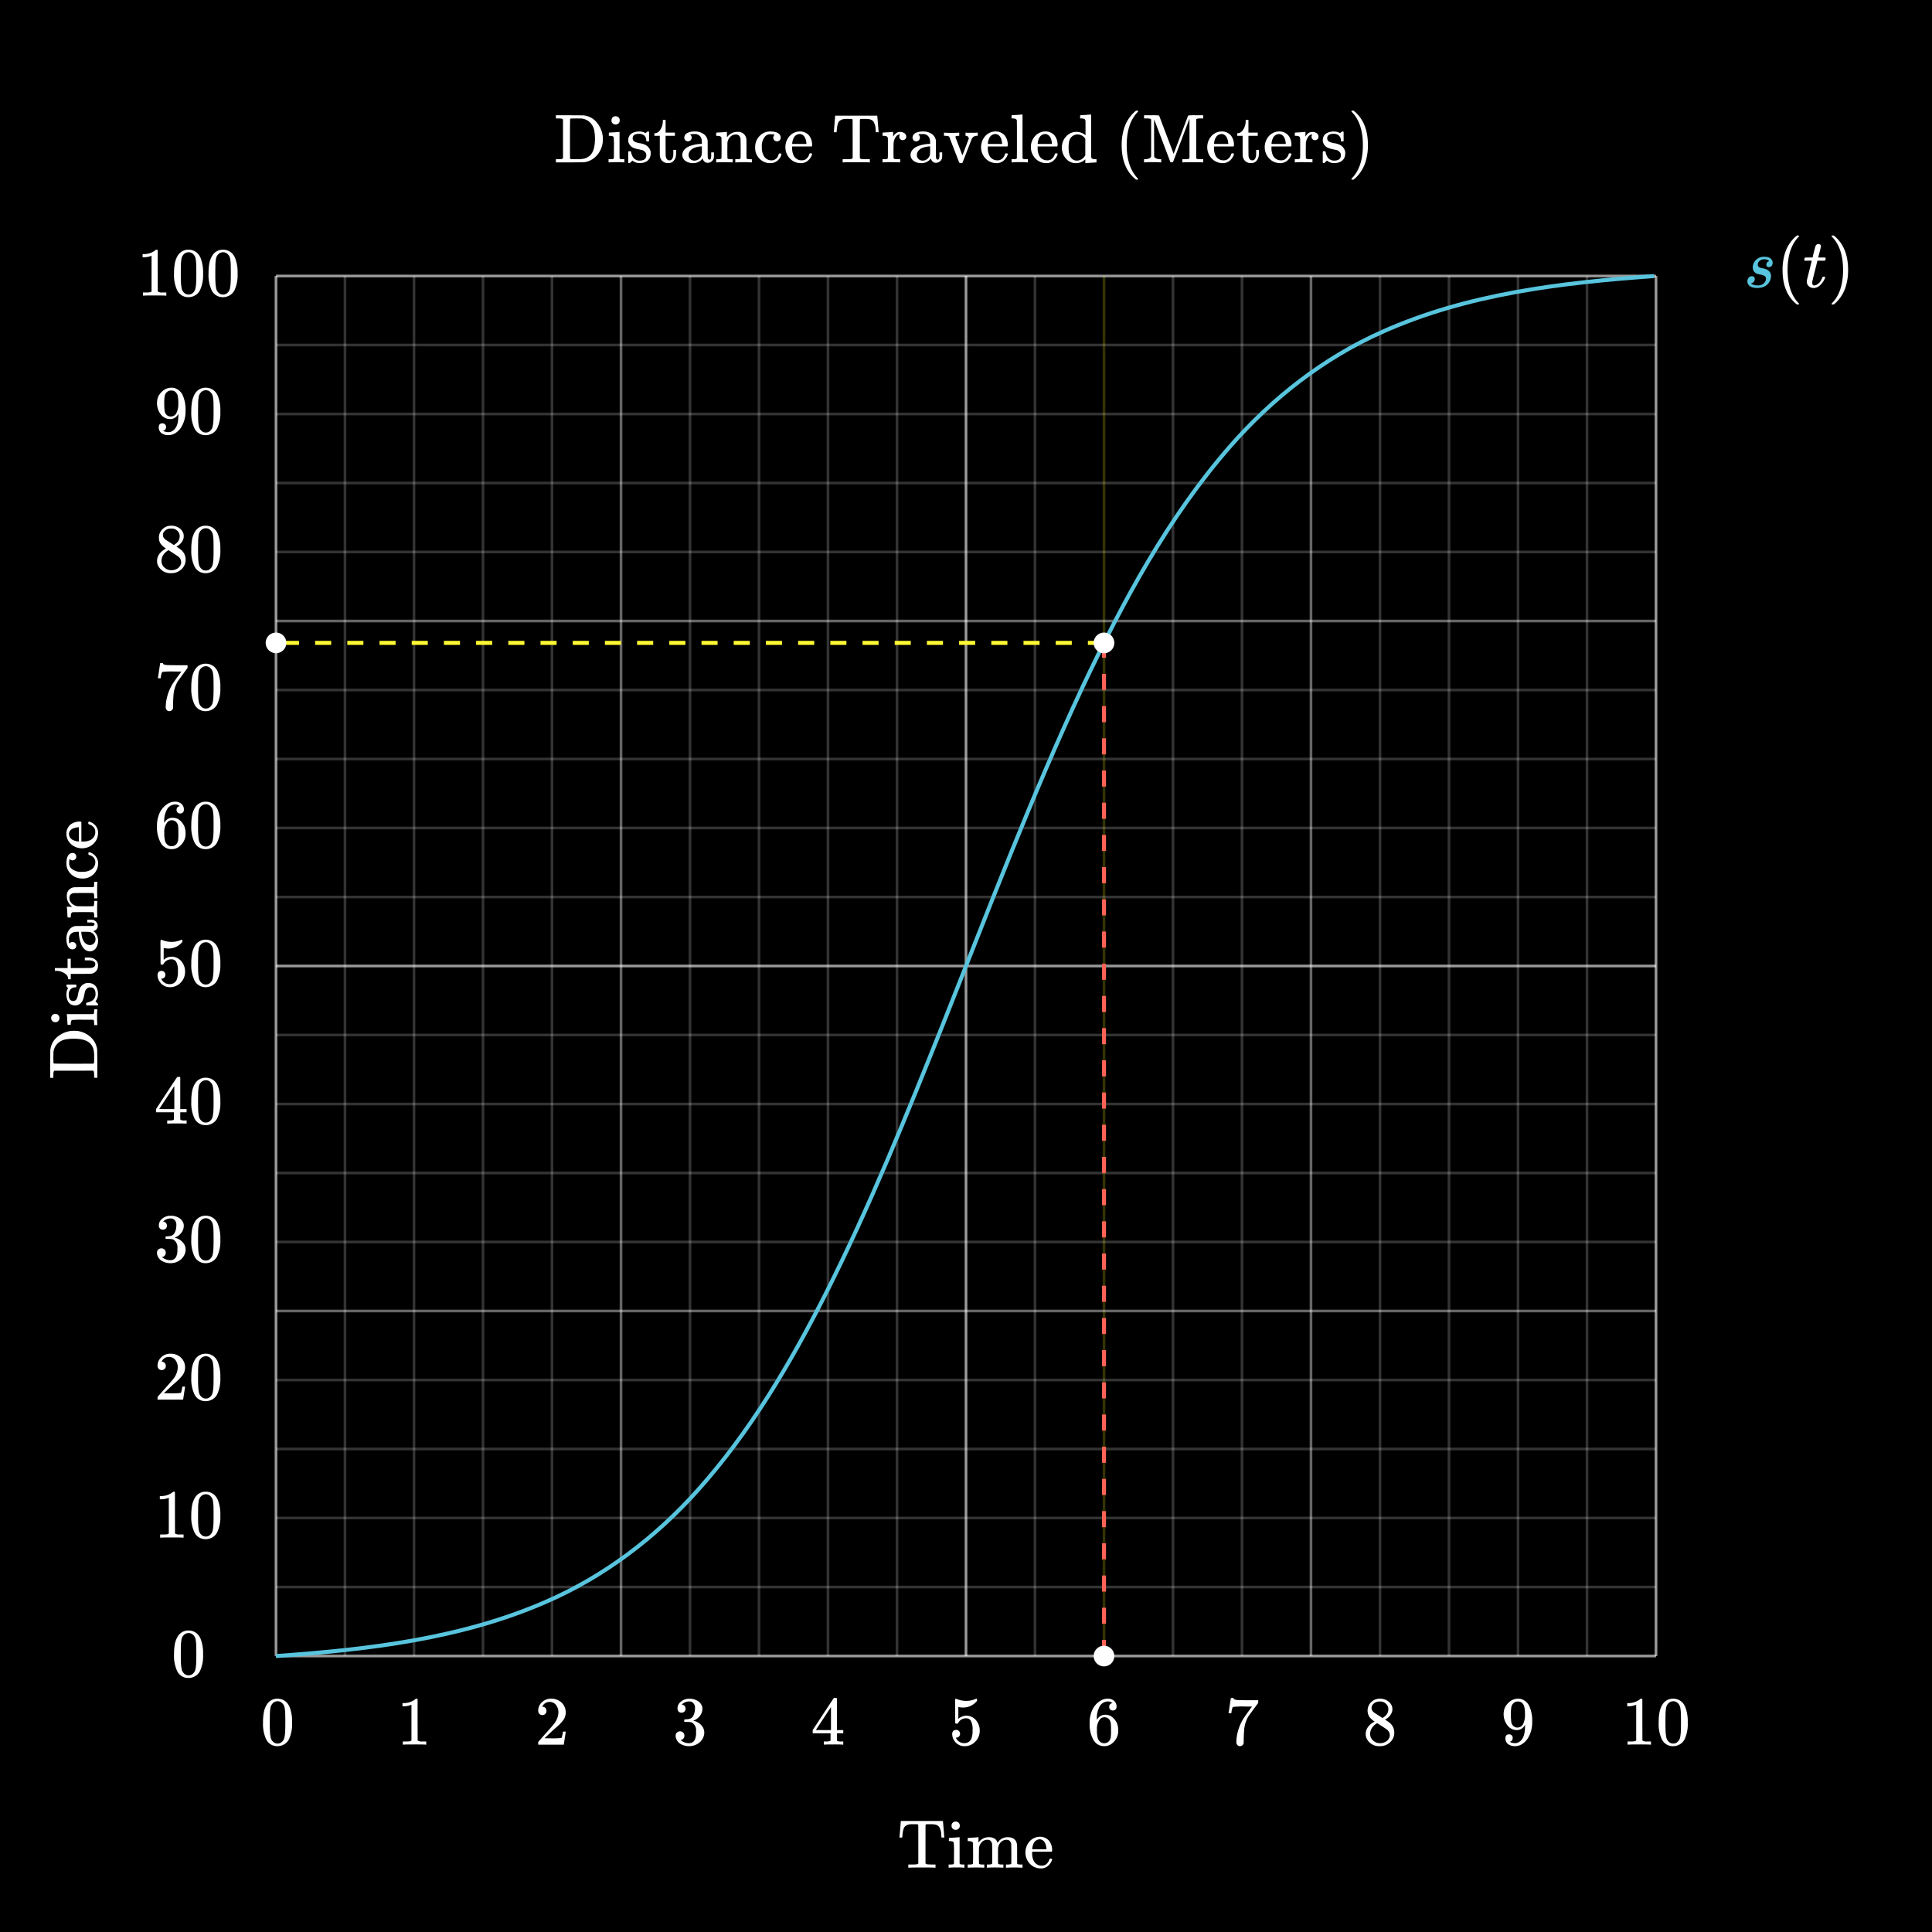 <svg xmlns="http://www.w3.org/2000/svg" width="720" height="720" viewBox="0 0 720 720">
  <rect x="-80" width="880" height="720"/>
  <g>
    <g>
      <g>
        <line x1="128.571" y1="102.857" x2="128.571" y2="617.143" style="fill: none;stroke: #fff;stroke-miterlimit: 24;opacity: 0.2"/>
        <line x1="154.286" y1="102.857" x2="154.286" y2="617.143" style="fill: none;stroke: #fff;stroke-miterlimit: 24;opacity: 0.2"/>
        <line x1="180" y1="102.857" x2="180" y2="617.143" style="fill: none;stroke: #fff;stroke-miterlimit: 24;opacity: 0.2"/>
        <line x1="205.714" y1="102.857" x2="205.714" y2="617.143" style="fill: none;stroke: #fff;stroke-miterlimit: 24;opacity: 0.2"/>
        <line x1="257.143" y1="102.857" x2="257.143" y2="617.143" style="fill: none;stroke: #fff;stroke-miterlimit: 24;opacity: 0.2"/>
        <line x1="282.857" y1="102.857" x2="282.857" y2="617.143" style="fill: none;stroke: #fff;stroke-miterlimit: 24;opacity: 0.2"/>
        <line x1="308.571" y1="102.857" x2="308.571" y2="617.143" style="fill: none;stroke: #fff;stroke-miterlimit: 24;opacity: 0.2"/>
        <line x1="334.286" y1="102.857" x2="334.286" y2="617.143" style="fill: none;stroke: #fff;stroke-miterlimit: 24;opacity: 0.2"/>
        <line x1="385.714" y1="102.857" x2="385.714" y2="617.143" style="fill: none;stroke: #fff;stroke-miterlimit: 24;opacity: 0.2"/>
        <line x1="411.429" y1="102.857" x2="411.429" y2="617.143" style="fill: none;stroke: #ff0;stroke-miterlimit: 24;opacity: 0.2"/>
        <line x1="437.143" y1="102.857" x2="437.143" y2="617.143" style="fill: none;stroke: #fff;stroke-miterlimit: 24;opacity: 0.2"/>
        <line x1="462.857" y1="102.857" x2="462.857" y2="617.143" style="fill: none;stroke: #fff;stroke-miterlimit: 24;opacity: 0.2"/>
        <line x1="514.286" y1="102.857" x2="514.286" y2="617.143" style="fill: none;stroke: #fff;stroke-miterlimit: 24;opacity: 0.2"/>
        <line x1="540" y1="102.857" x2="540" y2="617.143" style="fill: none;stroke: #fff;stroke-miterlimit: 24;opacity: 0.2"/>
        <line x1="565.714" y1="102.857" x2="565.714" y2="617.143" style="fill: none;stroke: #fff;stroke-miterlimit: 24;opacity: 0.2"/>
        <line x1="591.429" y1="102.857" x2="591.429" y2="617.143" style="fill: none;stroke: #fff;stroke-miterlimit: 24;opacity: 0.2"/>
        <line x1="102.857" y1="128.571" x2="617.143" y2="128.571" style="fill: none;stroke: #fff;stroke-miterlimit: 24;opacity: 0.2"/>
        <line x1="102.857" y1="154.286" x2="617.143" y2="154.286" style="fill: none;stroke: #fff;stroke-miterlimit: 24;opacity: 0.2"/>
        <line x1="102.857" y1="180" x2="617.143" y2="180" style="fill: none;stroke: #fff;stroke-miterlimit: 24;opacity: 0.2"/>
        <line x1="102.857" y1="205.714" x2="617.143" y2="205.714" style="fill: none;stroke: #fff;stroke-miterlimit: 24;opacity: 0.2"/>
        <line x1="102.857" y1="257.143" x2="617.143" y2="257.143" style="fill: none;stroke: #fff;stroke-miterlimit: 24;opacity: 0.2"/>
        <line x1="102.857" y1="282.857" x2="617.143" y2="282.857" style="fill: none;stroke: #fff;stroke-miterlimit: 24;opacity: 0.2"/>
        <line x1="102.857" y1="308.571" x2="617.143" y2="308.571" style="fill: none;stroke: #fff;stroke-miterlimit: 24;opacity: 0.2"/>
        <line x1="102.857" y1="334.286" x2="617.143" y2="334.286" style="fill: none;stroke: #fff;stroke-miterlimit: 24;opacity: 0.2"/>
        <line x1="102.857" y1="385.714" x2="617.143" y2="385.714" style="fill: none;stroke: #fff;stroke-miterlimit: 24;opacity: 0.2"/>
        <line x1="102.857" y1="411.429" x2="617.143" y2="411.429" style="fill: none;stroke: #fff;stroke-miterlimit: 24;opacity: 0.2"/>
        <line x1="102.857" y1="437.143" x2="617.143" y2="437.143" style="fill: none;stroke: #fff;stroke-miterlimit: 24;opacity: 0.2"/>
        <line x1="102.857" y1="462.857" x2="617.143" y2="462.857" style="fill: none;stroke: #fff;stroke-miterlimit: 24;opacity: 0.2"/>
        <line x1="102.857" y1="514.286" x2="617.143" y2="514.286" style="fill: none;stroke: #fff;stroke-miterlimit: 24;opacity: 0.2"/>
        <line x1="102.857" y1="540" x2="617.143" y2="540" style="fill: none;stroke: #fff;stroke-miterlimit: 24;opacity: 0.2"/>
        <line x1="102.857" y1="565.714" x2="617.143" y2="565.714" style="fill: none;stroke: #fff;stroke-miterlimit: 24;opacity: 0.2"/>
        <line x1="102.857" y1="591.429" x2="617.143" y2="591.429" style="fill: none;stroke: #fff;stroke-miterlimit: 24;opacity: 0.2"/>
      </g>
      <g>
        <line x1="231.429" y1="102.857" x2="231.429" y2="617.143" style="fill: none;stroke: #fff;stroke-miterlimit: 24;opacity: 0.4"/>
        <line x1="488.571" y1="102.857" x2="488.571" y2="617.143" style="fill: none;stroke: #fff;stroke-miterlimit: 24;opacity: 0.4"/>
        <line x1="102.857" y1="231.429" x2="617.143" y2="231.429" style="fill: none;stroke: #fff;stroke-miterlimit: 24;opacity: 0.4"/>
        <line x1="102.857" y1="488.571" x2="617.143" y2="488.571" style="fill: none;stroke: #fff;stroke-miterlimit: 24;opacity: 0.4"/>
      </g>
      <g>
        <line x1="102.857" y1="102.857" x2="102.857" y2="617.143" style="fill: none;stroke: #fff;stroke-miterlimit: 24;opacity: 0.6"/>
        <line x1="360" y1="102.857" x2="360" y2="617.143" style="fill: none;stroke: #fff;stroke-miterlimit: 24;opacity: 0.6"/>
        <line x1="617.143" y1="102.857" x2="617.143" y2="617.143" style="fill: none;stroke: #fff;stroke-miterlimit: 24;opacity: 0.6"/>
        <line x1="102.857" y1="102.857" x2="617.143" y2="102.857" style="fill: none;stroke: #fff;stroke-miterlimit: 24;opacity: 0.6"/>
        <line x1="102.857" y1="360" x2="617.143" y2="360" style="fill: none;stroke: #fff;stroke-miterlimit: 24;opacity: 0.6"/>
        <line x1="102.857" y1="617.143" x2="617.143" y2="617.143" style="fill: none;stroke: #fff;stroke-miterlimit: 24;opacity: 0.6"/>
      </g>
    </g>
    <path d="M102.857,617.167h0c34.16-2.426,69-6.388,100.714-20.272C225.128,587.522,244.29,573,260,555.408c19.582-21.824,34.6-47.4,47.857-73.536,16.372-32.528,30.088-66.365,43.572-100.2,16.81-42.2,32.889-84.783,52.142-125.926,15.017-31.72,31.835-63.113,55-89.552C474.226,148.3,493.355,133.4,515,123.742c31.849-14.308,67-18.383,101.429-20.861" style="fill: none;stroke: #58c4dd;stroke-miterlimit: 10;stroke-width: 1.5px"/>
  </g>
  <g>
    <path d="M158.555,650.179q-.438-.078-4.089-.077-3.6,0-4.037.077h-.309V649h.669a14.589,14.589,0,0,0,1.929-.077,1.679,1.679,0,0,0,.617-.309V635.315a.629.629,0,0,0-.206.078,7.625,7.625,0,0,1-2.649.489h-.488V634.7h.488a7.17,7.17,0,0,0,3.6-.976,3.517,3.517,0,0,0,.8-.592c.034-.051.138-.077.309-.077a.648.648,0,0,1,.437.154V640.9l.025,7.714a2.494,2.494,0,0,0,1.672.386h1.518v1.183Z" style="fill: #fff"/>
    <path d="M99.49,635.136a4.537,4.537,0,0,1,3.935-2.083,4.739,4.739,0,0,1,3.291,1.286,5.577,5.577,0,0,1,1.182,1.748,14.72,14.72,0,0,1,.952,5.863,13.423,13.423,0,0,1-1.106,6.094,4.443,4.443,0,0,1-2.108,2.16,4.844,4.844,0,0,1-2.186.54,4.53,4.53,0,0,1-4.32-2.7,13.423,13.423,0,0,1-1.106-6.094A19.972,19.972,0,0,1,98.346,638,8.618,8.618,0,0,1,99.49,635.136Zm5.785-.309a2.369,2.369,0,0,0-1.825-.822,2.449,2.449,0,0,0-1.851.822,3.1,3.1,0,0,0-.772,1.441,15.773,15.773,0,0,0-.257,2.93c0,.1,0,.438-.012,1s-.014,1.038-.014,1.415q0,2.469.052,3.446a14.66,14.66,0,0,0,.308,2.584,2.923,2.923,0,0,0,.772,1.35,2.282,2.282,0,0,0,1.774.772A2.254,2.254,0,0,0,105.2,649a2.923,2.923,0,0,0,.772-1.35,14.66,14.66,0,0,0,.308-2.584q.051-.978.052-3.446,0-.565-.013-1.415t-.012-1a15.839,15.839,0,0,0-.258-2.93A3.1,3.1,0,0,0,105.275,634.827Z" style="fill: #fff"/>
    <path d="M202.113,639.147a1.437,1.437,0,0,1-1.131-.462,1.645,1.645,0,0,1-.411-1.132,4.216,4.216,0,0,1,1.4-3.176,4.71,4.71,0,0,1,3.355-1.324,5.571,5.571,0,0,1,3.664,1.2,5.011,5.011,0,0,1,1.787,3.124,7.829,7.829,0,0,1,.052.849,4.869,4.869,0,0,1-.9,2.8,17.062,17.062,0,0,1-2.906,2.957q-.926.8-2.571,2.367l-1.517,1.439,1.954.026a30.9,30.9,0,0,0,4.3-.128c.068-.017.154-.2.256-.54a16.2,16.2,0,0,0,.361-1.749v-.078h1.028v.078l-.72,4.706v.077h-9.54v-.489a1.744,1.744,0,0,1,.051-.591q.027-.026,2.16-2.443,2.8-3.111,3.6-4.114a7.464,7.464,0,0,0,1.723-4.3,4.494,4.494,0,0,0-.887-2.841,2.963,2.963,0,0,0-2.482-1.144,2.823,2.823,0,0,0-2.417,1.337c-.034.068-.086.163-.154.283a.549.549,0,0,0-.077.154c0,.017.043.026.129.026a1.31,1.31,0,0,1,1.041.462,1.609,1.609,0,0,1,.4,1.08,1.529,1.529,0,0,1-.424,1.093A1.467,1.467,0,0,1,202.113,639.147Z" style="fill: #fff"/>
    <path d="M253.979,638.273a1.4,1.4,0,0,1-1.092-.437,1.614,1.614,0,0,1-.4-1.132,3.1,3.1,0,0,1,1.158-2.455,4.913,4.913,0,0,1,2.673-1.17h.386c.6,0,.978.009,1.132.025a6.242,6.242,0,0,1,1.723.541,3.831,3.831,0,0,1,2.134,2.417,2.517,2.517,0,0,1,.077.694,4.275,4.275,0,0,1-.939,2.713,5.2,5.2,0,0,1-2.353,1.71c-.085.034-.085.06,0,.077a1.739,1.739,0,0,0,.257.077,5.492,5.492,0,0,1,2.65,1.633,3.94,3.94,0,0,1,1.079,2.713,4.493,4.493,0,0,1-.488,2.031,5.1,5.1,0,0,1-2.019,2.173,5.852,5.852,0,0,1-3.124.861,6.148,6.148,0,0,1-3.009-.72,3.7,3.7,0,0,1-1.774-1.928,2.907,2.907,0,0,1-.257-1.26,1.534,1.534,0,0,1,.476-1.17,1.711,1.711,0,0,1,2.327.013,1.571,1.571,0,0,1,.463,1.157,1.648,1.648,0,0,1-.334,1.028,1.518,1.518,0,0,1-.9.566l-.179.051a4.833,4.833,0,0,0,3.188,1.158,2.294,2.294,0,0,0,2.134-1.364,5.891,5.891,0,0,0,.437-2.6v-.515a3.3,3.3,0,0,0-1.645-3.266,5.435,5.435,0,0,0-1.569-.179l-1.08-.026-.077-.051a.945.945,0,0,1-.052-.412.6.6,0,0,1,.078-.385.2.2,0,0,1,.128-.077,9.055,9.055,0,0,0,1.492-.129,2.228,2.228,0,0,0,1.722-1.273,5.671,5.671,0,0,0,.592-2.687,2.448,2.448,0,0,0-.9-2.238,2.14,2.14,0,0,0-1.208-.359,3.813,3.813,0,0,0-2.264.693,1.2,1.2,0,0,0-.231.168,1.59,1.59,0,0,0-.2.218l-.078.1c.051.016.112.034.18.05a1.229,1.229,0,0,1,.861.49,1.565,1.565,0,0,1,.348,1,1.417,1.417,0,0,1-.425,1.041A1.477,1.477,0,0,1,253.979,638.273Z" style="fill: #fff"/>
    <path d="M314.022,650.179q-.36-.078-3.317-.077-3.085,0-3.445.077h-.232V649h.8a5.412,5.412,0,0,0,1.363-.129.462.462,0,0,0,.309-.257q.026-.051.025-1.388v-1.286h-6.66v-1.183l3.883-5.94q3.934-5.965,3.986-5.992a1.377,1.377,0,0,1,.54-.05h.463l.155.154v11.828h2.365v1.183h-2.365v1.311q0,1.055.012,1.234a.467.467,0,0,0,.142.309,3.261,3.261,0,0,0,1.465.206h.746v1.183Zm-4.345-5.426v-8.589l-5.631,8.564,2.8.025Z" style="fill: #fff"/>
    <path d="M356.322,644.676a1.413,1.413,0,0,1,1.042.425,1.443,1.443,0,0,1,.424,1.066,1.324,1.324,0,0,1-.436,1,1.4,1.4,0,0,1-.978.412h-.18l.077.128a3.343,3.343,0,0,0,1.183,1.363,3.265,3.265,0,0,0,1.877.54,2.731,2.731,0,0,0,2.623-1.543,7.851,7.851,0,0,0,.488-3.292,6.4,6.4,0,0,0-.694-3.574,2.025,2.025,0,0,0-1.645-.849,3.313,3.313,0,0,0-3.035,1.749.491.491,0,0,1-.192.219,1.144,1.144,0,0,1-.373.038c-.292,0-.455-.05-.489-.154q-.053-.1-.051-4.5,0-.771-.013-1.825t-.013-1.338c0-.959.051-1.44.154-1.44a.147.147,0,0,1,.1-.051l.463.154a9.125,9.125,0,0,0,3.42.669,8.748,8.748,0,0,0,3.5-.72.807.807,0,0,1,.334-.1c.138,0,.206.154.206.463v.335a6.577,6.577,0,0,1-5.271,2.494,6.187,6.187,0,0,1-1.441-.155l-.256-.051v4.423a4.753,4.753,0,0,1,3.008-1.183,4.816,4.816,0,0,1,1.054.128,4.872,4.872,0,0,1,2.816,1.955,5.908,5.908,0,0,1,1.093,3.548,5.625,5.625,0,0,1-1.633,4.037,5.361,5.361,0,0,1-4.024,1.7,4.29,4.29,0,0,1-2.752-.9,2.9,2.9,0,0,1-.849-.849,4.564,4.564,0,0,1-.976-2.289c0-.051,0-.133-.013-.244s-.013-.192-.013-.244a1.527,1.527,0,0,1,.412-1.132A1.424,1.424,0,0,1,356.322,644.676Z" style="fill: #fff"/>
    <path d="M414.592,634.725a2.428,2.428,0,0,0-1.595-.643,3.685,3.685,0,0,0-3.009,1.542,8.941,8.941,0,0,0-1.208,5.194l.026.1.206-.335a3.288,3.288,0,0,1,2.853-1.543,4.3,4.3,0,0,1,2.083.489,5.324,5.324,0,0,1,1.235,1.041,6.479,6.479,0,0,1,1,1.453,6.914,6.914,0,0,1,.54,2.751v.463a4.541,4.541,0,0,1-.129,1.107A5.772,5.772,0,0,1,415,649.2a4.724,4.724,0,0,1-2.469,1.441,4.358,4.358,0,0,1-1.028.1,4.433,4.433,0,0,1-.874-.077,4.557,4.557,0,0,1-3.035-2.057,12,12,0,0,1-1.517-6.48,11.3,11.3,0,0,1,.978-4.859,7.69,7.69,0,0,1,2.725-3.241,5.127,5.127,0,0,1,3.008-.977,3.52,3.52,0,0,1,2.4.8,2.747,2.747,0,0,1,.913,2.185,1.412,1.412,0,0,1-.373,1.028,1.312,1.312,0,0,1-.989.386,1.363,1.363,0,0,1-.99-.36,1.325,1.325,0,0,1-.373-1A1.27,1.27,0,0,1,414.592,634.725ZM413.46,640.9a2.244,2.244,0,0,0-1.852-.926,2.088,2.088,0,0,0-1.543.592,5.573,5.573,0,0,0-1.259,4.062,10.88,10.88,0,0,0,.308,3.163,2.959,2.959,0,0,0,.874,1.312,2.155,2.155,0,0,0,1.466.54,2.309,2.309,0,0,0,2.006-.978,2.83,2.83,0,0,0,.488-1.285,16.861,16.861,0,0,0,.1-2.16v-.823a17.406,17.406,0,0,0-.1-2.211A2.838,2.838,0,0,0,413.46,640.9Z" style="fill: #fff"/>
    <path d="M457.844,638.4q.026-.051.437-2.8l.411-2.751c0-.035.171-.052.515-.052h.514v.1c0,.172.129.318.385.438a4.048,4.048,0,0,0,1.351.231q.965.053,4.333.052H468.9v1l-1.749,2.392q-.384.54-.874,1.2t-.746,1.016q-.257.36-.308.436a11.874,11.874,0,0,0-1.594,5.58q-.1,1.054-.129,2.88,0,.361-.013.733c-.009.25-.012.451-.012.6v.231a1.326,1.326,0,0,1-.5.746,1.378,1.378,0,0,1-.862.308,1.254,1.254,0,0,1-.99-.424,1.715,1.715,0,0,1-.372-1.17q0-.385.1-1.465a17.959,17.959,0,0,1,2.391-6.969q.514-.823,2.16-3.112l1.183-1.62H464.2a30.141,30.141,0,0,0-4.706.155c-.068.034-.163.222-.282.565a8.742,8.742,0,0,0-.258,1.209,2.831,2.831,0,0,1-.077.488v.078h-1.028Z" style="fill: #fff"/>
    <path d="M512.28,641.564a7.64,7.64,0,0,1-1.941-1.722,4.412,4.412,0,0,1-.27-4.218,4.568,4.568,0,0,1,1.659-1.864,4.513,4.513,0,0,1,2.506-.707,5.105,5.105,0,0,1,3.035.913,3.791,3.791,0,0,1,1.594,2.352,4.682,4.682,0,0,1,.026.618,3.874,3.874,0,0,1-.051.771,4.812,4.812,0,0,1-2.341,2.932l-.309.206q1.44.976,1.493,1.028a4.725,4.725,0,0,1,1.927,3.831,4.774,4.774,0,0,1-1.529,3.562,5.28,5.28,0,0,1-3.818,1.478,5.139,5.139,0,0,1-4.655-2.314,3.828,3.828,0,0,1-.643-2.237Q508.963,643.39,512.28,641.564Zm-1.672,4.578a3.217,3.217,0,0,0,1.107,2.506,3.729,3.729,0,0,0,2.571.991,4.171,4.171,0,0,0,1.916-.438,3.19,3.19,0,0,0,1.3-1.131,2.536,2.536,0,0,0,.438-1.414,2.617,2.617,0,0,0-.9-1.955q-.206-.206-2.134-1.465l-.784-.5c-.283-.179-.5-.321-.656-.423l-.2-.129-.309.154a5,5,0,0,0-2.135,2.571A4.238,4.238,0,0,0,510.608,646.142Zm6.789-9.155a2.653,2.653,0,0,0-.719-1.877,3.208,3.208,0,0,0-1.749-.977,8.2,8.2,0,0,0-.849-.026,3.109,3.109,0,0,0-2.288.926,1.856,1.856,0,0,0-.644,1.414,2.02,2.02,0,0,0,.926,1.749q.129.129,1.647,1.079l1.491.978c.017-.017.128-.09.334-.219a2.691,2.691,0,0,0,.463-.346A3.34,3.34,0,0,0,517.4,636.987Z" style="fill: #fff"/>
    <path d="M563.734,647.71a1.457,1.457,0,0,1-.269.9,1.088,1.088,0,0,1-.707.437l-.1.026c0,.017.061.065.181.142a1.009,1.009,0,0,0,.282.14,3.673,3.673,0,0,0,1.466.258,2.882,2.882,0,0,0,.669-.051,3.532,3.532,0,0,0,2.083-1.6q1-1.438,1-4.988v-.18l-.129.206a3.287,3.287,0,0,1-2.957,1.748,4.36,4.36,0,0,1-3.5-1.774,6.871,6.871,0,0,1-.99-6.455,6.147,6.147,0,0,1,1.376-1.928,5.081,5.081,0,0,1,3.188-1.517l.077-.026h.129c.034,0,.09,0,.167.012a1.742,1.742,0,0,0,.193.014,3.625,3.625,0,0,1,.746.051,4.871,4.871,0,0,1,3.265,2.648,13.163,13.163,0,0,1,1.106,5.812,11.372,11.372,0,0,1-1.543,6.095,7.008,7.008,0,0,1-2.173,2.25,4.882,4.882,0,0,1-2.661.809,4.187,4.187,0,0,1-2.611-.758,2.6,2.6,0,0,1-.989-2.2q0-1.44,1.362-1.439a1.26,1.26,0,0,1,1.337,1.362Zm2.6-13.551a3.9,3.9,0,0,0-.72-.052,2.279,2.279,0,0,0-1.672.7,2.748,2.748,0,0,0-.707,1.349,14.692,14.692,0,0,0-.167,2.688,23.467,23.467,0,0,0,.128,2.777,2.579,2.579,0,0,0,.759,1.581,2.224,2.224,0,0,0,1.608.605h.1a2.366,2.366,0,0,0,2.019-1.453,7.471,7.471,0,0,0,.63-3.228,14.088,14.088,0,0,0-.206-2.88,2.758,2.758,0,0,0-.629-1.337A2.168,2.168,0,0,0,566.332,634.159Z" style="fill: #fff"/>
    <g>
      <path d="M614.982,650.179q-.438-.078-4.088-.077-3.6,0-4.038.077h-.308V649h.669a14.589,14.589,0,0,0,1.929-.077,1.686,1.686,0,0,0,.617-.309V635.315a.629.629,0,0,0-.206.078,7.625,7.625,0,0,1-2.649.489h-.488V634.7h.488a7.17,7.17,0,0,0,3.6-.976,3.539,3.539,0,0,0,.8-.592c.034-.051.137-.077.308-.077a.649.649,0,0,1,.438.154V640.9l.025,7.714a2.494,2.494,0,0,0,1.672.386h1.518v1.183Z" style="fill: #fff"/>
      <path d="M619.611,635.136a4.537,4.537,0,0,1,3.935-2.083,4.738,4.738,0,0,1,3.291,1.286,5.6,5.6,0,0,1,1.183,1.748,14.74,14.74,0,0,1,.951,5.863,13.409,13.409,0,0,1-1.106,6.094,4.443,4.443,0,0,1-2.108,2.16,4.844,4.844,0,0,1-2.186.54,4.53,4.53,0,0,1-4.32-2.7,13.424,13.424,0,0,1-1.105-6.094,19.982,19.982,0,0,1,.321-3.947A8.618,8.618,0,0,1,619.611,635.136Zm5.785-.309a2.369,2.369,0,0,0-1.825-.822,2.45,2.45,0,0,0-1.851.822,3.1,3.1,0,0,0-.772,1.441,15.953,15.953,0,0,0-.257,2.93q0,.156-.012,1t-.014,1.415q0,2.469.052,3.446a14.66,14.66,0,0,0,.308,2.584A2.923,2.923,0,0,0,621.8,649a2.283,2.283,0,0,0,1.774.772,2.254,2.254,0,0,0,1.748-.772,2.923,2.923,0,0,0,.772-1.35,14.563,14.563,0,0,0,.308-2.584q.052-.978.052-3.446,0-.565-.013-1.415t-.012-1a15.839,15.839,0,0,0-.258-2.93A3.1,3.1,0,0,0,625.4,634.827Z" style="fill: #fff"/>
    </g>
    <g>
      <path d="M209.81,44.524a1.055,1.055,0,0,0-.5-.309,10.456,10.456,0,0,0-1.3-.077h-.849V42.955h5.169q4.4.027,4.911.039a5.514,5.514,0,0,1,1.08.141,7.255,7.255,0,0,1,4.23,2.675,9.739,9.739,0,0,1,2.07,4.962c.034.343.052.712.052,1.106s-.018.763-.052,1.106a8.966,8.966,0,0,1-2.185,4.924,7.632,7.632,0,0,1-4.6,2.533q-.334.052-5.5.077h-5.169V59.335h.849a10.456,10.456,0,0,0,1.3-.077,1.045,1.045,0,0,0,.5-.308Zm6.814-.36h-.348q-.3,0-.732-.013c-.292-.008-.558-.013-.8-.013s-.506.005-.8.013-.531.013-.72.013H212.9c-.223.017-.361.086-.412.206q-.077.1-.077,7.3,0,7.252.026,7.329a.355.355,0,0,0,.308.283q.205.051,2.443.051a10.631,10.631,0,0,0,2.635-.257,5.111,5.111,0,0,0,1.891-1q2.005-1.671,2.006-6.248a14.973,14.973,0,0,0-.181-2.675,5.693,5.693,0,0,0-2.391-4.114A5.416,5.416,0,0,0,216.624,44.164Z" style="fill: #fff"/>
      <path d="M232.464,60.518a22.1,22.1,0,0,0-2.675-.077,27.305,27.305,0,0,0-2.8.077h-.2V59.335h.411a8.927,8.927,0,0,0,1.26-.077.552.552,0,0,0,.309-.283q.024-.051.025-3.728a35.893,35.893,0,0,0-.1-4.115q-.207-.513-1.517-.514h-.283v-.591c0-.4.016-.592.052-.592l.256-.025c.171-.017.412-.035.72-.052l.926-.051q.436-.026.926-.065c.325-.025.574-.047.746-.064s.265-.026.282-.026h.077v9.772a.6.6,0,0,0,.309.321,4.05,4.05,0,0,0,.9.09h.592v1.183Zm-2.984-17.2a1.659,1.659,0,0,1,1.055.45,1.448,1.448,0,0,1,.411,1.093,1.375,1.375,0,0,1-.694,1.311,1.4,1.4,0,0,1-.822.232,1.452,1.452,0,0,1-.849-.232,1.375,1.375,0,0,1-.694-1.311,1.452,1.452,0,0,1,.45-1.131A1.63,1.63,0,0,1,229.48,43.315Z" style="fill: #fff"/>
      <path d="M238.146,49.873q-2.365,0-2.366,1.671a1.17,1.17,0,0,0,.052.437,1.537,1.537,0,0,0,.8.887,7.836,7.836,0,0,0,1.749.5,6.937,6.937,0,0,1,2.006.565,3.728,3.728,0,0,1,2.083,2.546,4.917,4.917,0,0,1,.025.617,4.156,4.156,0,0,1-.36,1.775q-1,1.9-3.779,1.9a4.091,4.091,0,0,1-2.675-.925l-.2.179-.232.232c-.1.1-.206.2-.308.283l-.284.257h-.206a.463.463,0,0,1-.334-.155V58.615q0-1.671.013-1.928c.009-.171.047-.274.116-.309a1.658,1.658,0,0,1,.411-.025.866.866,0,0,1,.4.051.824.824,0,0,1,.141.36,5.945,5.945,0,0,0,.668,1.774,2.865,2.865,0,0,0,2.5,1.312q2.493,0,2.494-2.006a1.639,1.639,0,0,0-.463-1.209,2.242,2.242,0,0,0-1.08-.694q-.438-.1-1.235-.283a8.777,8.777,0,0,1-1.954-.54,3.207,3.207,0,0,1-1.98-2.391,1.893,1.893,0,0,1-.026-.386q0-2.957,3.626-3.317a1.68,1.68,0,0,1,.618,0,3.962,3.962,0,0,1,1.8.386l.386.205.232-.18a6.558,6.558,0,0,1,.565-.437h.206a.467.467,0,0,1,.334.154v3.395l-.154.154H241a.44.44,0,0,1-.154-.308,2.4,2.4,0,0,0-.721-1.852A2.8,2.8,0,0,0,238.146,49.873Z" style="fill: #fff"/>
      <path d="M247.019,45.089V44.7h1.028v4.731h3.472v1.183h-3.472v3.7q.024,3.215.038,3.638a2.349,2.349,0,0,0,.168.811,1.292,1.292,0,0,0,1.26,1q1.131,0,1.388-1.825.025-.206.026-1.183v-.9h1.028v.9a7.886,7.886,0,0,1-.128,1.7,3.525,3.525,0,0,1-.965,1.671,2.5,2.5,0,0,1-1.787.643,2.931,2.931,0,0,1-3.163-2.828q-.024-.18-.025-3.806V50.618h-2.032v-.951h.232a2.374,2.374,0,0,0,1.62-.823A5.692,5.692,0,0,0,247.019,45.089Z" style="fill: #fff"/>
      <path d="M257.367,52.264a1.323,1.323,0,0,1-.99.411,1.281,1.281,0,0,1-.977-.411,1.384,1.384,0,0,1-.385-.977,2.051,2.051,0,0,1,.206-.823,2.293,2.293,0,0,1,1.337-1.08A6.8,6.8,0,0,1,259,49a5.474,5.474,0,0,1,2.944.772,3.6,3.6,0,0,1,1.633,2,2.637,2.637,0,0,1,.142.81q.014.45.012,2.944,0,2.521.013,2.945a1.457,1.457,0,0,0,.142.655.527.527,0,0,0,.514.36.512.512,0,0,0,.489-.36,3.956,3.956,0,0,0,.154-1.414V56.79h1.028v1A7.978,7.978,0,0,1,265.994,59a2.413,2.413,0,0,1-.848,1.2,2.331,2.331,0,0,1-1.465.475,1.666,1.666,0,0,1-1.145-.45,2.264,2.264,0,0,1-.682-1.093v-.1q-.076.077-.308.347c-.154.18-.266.3-.334.373A4.432,4.432,0,0,1,258.28,60.8a4.979,4.979,0,0,1-2.391-.566,2.9,2.9,0,0,1-1.414-1.491,2.489,2.489,0,0,1-.206-.977,3.079,3.079,0,0,1,1-2.212,4.775,4.775,0,0,1,1.466-.977,12.6,12.6,0,0,1,4.475-.952h.359v-.565a3.914,3.914,0,0,0-.154-1.286,2.452,2.452,0,0,0-2.494-1.825q-1.724,0-1.723.2a1.284,1.284,0,0,1,.566,1.132A1.355,1.355,0,0,1,257.367,52.264Zm4.2,3.754q0-1.491-.025-1.491a.3.3,0,0,0-.129.025q-3.523.233-4.5,2.083a2.371,2.371,0,0,0-.282,1.157,1.946,1.946,0,0,0,.617,1.466,2.106,2.106,0,0,0,1.517.592,2.642,2.642,0,0,0,1.761-.618,2.875,2.875,0,0,0,.964-1.517A13.922,13.922,0,0,0,261.571,56.018Z" style="fill: #fff"/>
      <path d="M271.086,58.975c.138.24.54.36,1.209.36h.771v1.183h-.206a53.88,53.88,0,0,0-5.759,0H266.9V59.335h.771c.669,0,1.071-.12,1.209-.36v-.8q0-.36.013-.81t.012-1V55.3q0-.8-.012-1.71t-.013-1.5v-.592a.855.855,0,0,0-.373-.656,3.039,3.039,0,0,0-1.145-.218H266.9v-.591q0-.593.051-.592l.257-.025c.172-.017.416-.035.734-.052l.938-.051q.437-.026.926-.065c.325-.025.574-.047.745-.064s.266-.026.283-.026h.077v1.029a6.967,6.967,0,0,0,.026.977l.026-.026a4.522,4.522,0,0,1,3.934-1.98,3,3,0,0,1,3.265,2.906q.027.18.027,3.574,0,3.292.025,3.343a.546.546,0,0,0,.309.283,8.932,8.932,0,0,0,1.259.077h.412v1.183h-.206a53.88,53.88,0,0,0-5.759,0h-.206V59.335h.617q1.362,0,1.363-.411.026-.051.025-3.549Q276,51.9,275.972,51.7a2.272,2.272,0,0,0-.578-1.2,1.742,1.742,0,0,0-1.222-.373,2.783,2.783,0,0,0-2.031.875,3.679,3.679,0,0,0-1.055,2.263v.475q0,.45-.013,1.145c-.009.463-.012.9-.012,1.311v.81c0,.283,0,.536.012.759s.013.424.013.6v.6Z" style="fill: #fff"/>
      <path d="M290.539,52.3a1.4,1.4,0,0,1-.99.373,1.306,1.306,0,0,1-.978-.4,1.338,1.338,0,0,1-.385-.965,1.324,1.324,0,0,1,.385-.977c.086-.085.125-.137.117-.154s-.09-.034-.245-.052a8.377,8.377,0,0,0-1.259-.1,2.635,2.635,0,0,0-2.058.823,5.569,5.569,0,0,0-1.209,4.037,5.968,5.968,0,0,0,.8,3.317,3.25,3.25,0,0,0,2.828,1.568,2.389,2.389,0,0,0,1.132-.257,2.99,2.99,0,0,0,1.491-2.006.441.441,0,0,1,.129-.257.959.959,0,0,1,.411-.051h.36c.1.1.155.18.155.231a3.433,3.433,0,0,1-.644,1.518,4.158,4.158,0,0,1-3.625,1.851,5.287,5.287,0,0,1-2.443-.592,5.668,5.668,0,0,1-3.06-4.371,7.34,7.34,0,0,1-.026-.823,8.176,8.176,0,0,1,.026-.848,5.941,5.941,0,0,1,2.109-3.935A5.347,5.347,0,0,1,286.978,49q3.315,0,3.882,1.749a1.88,1.88,0,0,1,.078.591A1.259,1.259,0,0,1,290.539,52.3Z" style="fill: #fff"/>
      <path d="M302.638,54.218a.52.52,0,0,1-.181.36h-7.251v.386a6.36,6.36,0,0,0,.514,2.88,3.26,3.26,0,0,0,3.188,1.9,2.4,2.4,0,0,0,1.852-.823,3.452,3.452,0,0,0,.8-1.338.87.87,0,0,1,.154-.359.663.663,0,0,1,.411-.078q.515,0,.515.258a1.28,1.28,0,0,1-.077.334,4.955,4.955,0,0,1-1.557,2.2,4.016,4.016,0,0,1-2.609.862,5.83,5.83,0,0,1-1.132-.129,5.325,5.325,0,0,1-2.623-1.337,5.859,5.859,0,0,1-1.646-2.545,6.269,6.269,0,0,1,1.08-5.876,5.225,5.225,0,0,1,3.42-1.89,1.707,1.707,0,0,1,.36-.026,4.514,4.514,0,0,1,3.562,1.376A5.6,5.6,0,0,1,302.638,54.218Zm-2.11-.771q-.231-2.8-1.9-3.4a1.777,1.777,0,0,0-.54-.1,2.557,2.557,0,0,0-2.186,1.234,5.4,5.4,0,0,0-.669,2.288v.18h5.3Z" style="fill: #fff"/>
      <path d="M310.737,49.126q.026-.051.257-2.931t.232-2.931v-.155h15.712v.155q.024.051.256,2.931t.232,2.931v.155H326.4v-.155c-.017-.068-.043-.273-.077-.617a6.117,6.117,0,0,0-.823-3.239,2.744,2.744,0,0,0-1.414-.823,10.018,10.018,0,0,0-1.98-.129h-.695a4.017,4.017,0,0,0-.732.038c-.095.026-.167.116-.219.27q-.025.053-.025,7.175v7.1a.951.951,0,0,0,.642.36q.925.078,2.315.077h.771v1.183h-.334q-.54-.077-4.731-.077t-4.732.077h-.335V59.335h.772q1.389,0,2.314-.077a.958.958,0,0,0,.643-.36V51.8q0-7.122-.026-7.175c-.051-.154-.124-.244-.218-.27a4.031,4.031,0,0,0-.733-.038h-.694q-1.209,0-1.466.026a3.559,3.559,0,0,0-1.749.72q-.823.694-1.028,3.445c-.034.344-.061.549-.077.617v.155h-1.029Z" style="fill: #fff"/>
      <path d="M329.3,59.335h.36q1,0,1.208-.36v-.2q0-.233.013-.592c.009-.24.012-.51.012-.81V52.084l-.025-.592a.855.855,0,0,0-.373-.656,3.037,3.037,0,0,0-1.144-.218h-.462v-.591c0-.4.016-.592.05-.592l.258-.025c.171-.017.411-.035.72-.052l.926-.051c.273-.017.574-.039.9-.065s.574-.047.746-.064.266-.026.283-.026h.078v1.775a4.543,4.543,0,0,1,1.08-1.286,2.473,2.473,0,0,1,1.568-.463,2.523,2.523,0,0,1,1.234.283,1.6,1.6,0,0,1,1,1.466,1.252,1.252,0,0,1-.385.938,1.287,1.287,0,0,1-.926.373,1.262,1.262,0,0,1-.913-.36,1.228,1.228,0,0,1-.373-.926,1.189,1.189,0,0,1,.206-.72.432.432,0,0,0,.05-.128q-.051-.051-.59.1a3.022,3.022,0,0,0-.618.385,4.8,4.8,0,0,0-1.182,3.241v1q-.027,1-.027,1.723v.707c0,.249,0,.467.013.656s.014.36.014.514v.515a.461.461,0,0,0,.308.257,5.476,5.476,0,0,0,1.363.128h.8v1.183h-.232q-.461-.077-3.265-.077a26.613,26.613,0,0,0-2.88.077h-.2V59.335Z" style="fill: #fff"/>
      <path d="M342.429,52.264a1.325,1.325,0,0,1-.991.411,1.28,1.28,0,0,1-.976-.411,1.38,1.38,0,0,1-.386-.977,2.068,2.068,0,0,1,.206-.823,2.3,2.3,0,0,1,1.337-1.08A6.806,6.806,0,0,1,344.062,49a5.477,5.477,0,0,1,2.944.772,3.6,3.6,0,0,1,1.633,2,2.638,2.638,0,0,1,.141.81q.014.45.013,2.944,0,2.521.013,2.945a1.445,1.445,0,0,0,.141.655.529.529,0,0,0,.515.36.51.51,0,0,0,.488-.36,3.932,3.932,0,0,0,.154-1.414V56.79h1.029v1A8.128,8.128,0,0,1,351.056,59a2.421,2.421,0,0,1-.849,1.2,2.327,2.327,0,0,1-1.465.475,1.663,1.663,0,0,1-1.144-.45,2.257,2.257,0,0,1-.682-1.093v-.1c-.052.051-.154.167-.309.347s-.265.3-.334.373a4.429,4.429,0,0,1-2.931,1.054,4.98,4.98,0,0,1-2.392-.566,2.9,2.9,0,0,1-1.414-1.491,2.489,2.489,0,0,1-.206-.977,3.076,3.076,0,0,1,1-2.212,4.775,4.775,0,0,1,1.466-.977,12.59,12.59,0,0,1,4.474-.952h.36v-.565a3.941,3.941,0,0,0-.154-1.286,2.454,2.454,0,0,0-2.5-1.825q-1.722,0-1.722.2a1.283,1.283,0,0,1,.565,1.132A1.358,1.358,0,0,1,342.429,52.264Zm4.2,3.754q0-1.491-.026-1.491a.3.3,0,0,0-.128.025q-3.523.233-4.5,2.083a2.36,2.36,0,0,0-.283,1.157,1.946,1.946,0,0,0,.617,1.466,2.107,2.107,0,0,0,1.517.592,2.642,2.642,0,0,0,1.762-.618,2.887,2.887,0,0,0,.964-1.517A14.163,14.163,0,0,0,346.633,56.018Z" style="fill: #fff"/>
      <path d="M360.005,49.435a6.9,6.9,0,0,0,1.234.052h.926q1.465,0,2.083-.052h.128v1.183h-.282a2.036,2.036,0,0,0-1.9,1.028q-.051.1-1.735,4.449t-1.736,4.474q-.129.232-.643.232c-.326,0-.531-.077-.617-.232q-3.6-9.282-3.626-9.411a.668.668,0,0,0-.3-.36,1.2,1.2,0,0,0-.348-.129c-.1-.016-.359-.034-.771-.051H351.8V49.435h.154a18.909,18.909,0,0,0,2.494.077,25.974,25.974,0,0,0,2.829-.077h.206v1.183h-.36c-.669.017-1.028.146-1.08.386q0,.1,1.311,3.5l1.312,3.394q.8-2.031,2.34-6.145v-.206a.809.809,0,0,0-.334-.669,1.2,1.2,0,0,0-.746-.257h-.1V49.435Z" style="fill: #fff"/>
      <path d="M375.562,54.218a.519.519,0,0,1-.18.36h-7.251v.386a6.36,6.36,0,0,0,.514,2.88,3.26,3.26,0,0,0,3.188,1.9,2.4,2.4,0,0,0,1.852-.823,3.45,3.45,0,0,0,.8-1.338.881.881,0,0,1,.155-.359.663.663,0,0,1,.411-.078q.514,0,.514.258a1.239,1.239,0,0,1-.077.334,4.945,4.945,0,0,1-1.556,2.2,4.017,4.017,0,0,1-2.61.862,5.829,5.829,0,0,1-1.131-.129,5.332,5.332,0,0,1-2.624-1.337,5.866,5.866,0,0,1-1.645-2.545A6.26,6.26,0,0,1,367,50.914a5.223,5.223,0,0,1,3.42-1.89,1.7,1.7,0,0,1,.36-.026,4.515,4.515,0,0,1,3.562,1.376A5.6,5.6,0,0,1,375.562,54.218Zm-2.109-.771q-.231-2.8-1.9-3.4a1.777,1.777,0,0,0-.54-.1,2.557,2.557,0,0,0-2.186,1.234,5.39,5.39,0,0,0-.669,2.288v.18h5.3Z" style="fill: #fff"/>
      <path d="M377.388,59.335h.36q1,0,1.208-.36v-.8q0-.36.013-.848c.009-.326.012-.7.012-1.119V48.124c0-.566,0-1.084-.012-1.556s-.013-.844-.013-1.118v-.438a.855.855,0,0,0-.373-.656,3.017,3.017,0,0,0-1.144-.218h-.462v-.591c0-.395.016-.592.05-.592l.258-.025c.171-.017.42-.034.745-.052l.951-.051c.292-.017.609-.039.953-.065s.6-.047.771-.064.266-.026.282-.026h.077v8.1q0,8.153.027,8.2a.547.547,0,0,0,.308.283,8.937,8.937,0,0,0,1.26.077h.411v1.183h-.2a27.721,27.721,0,0,0-2.829-.077,25.7,25.7,0,0,0-2.854.077h-.205V59.335Z" style="fill: #fff"/>
      <path d="M394.128,54.218a.52.52,0,0,1-.181.36H386.7v.386a6.36,6.36,0,0,0,.514,2.88,3.261,3.261,0,0,0,3.188,1.9,2.4,2.4,0,0,0,1.852-.823,3.452,3.452,0,0,0,.8-1.338.884.884,0,0,1,.154-.359.665.665,0,0,1,.411-.078q.515,0,.515.258a1.239,1.239,0,0,1-.077.334,4.947,4.947,0,0,1-1.557,2.2,4.016,4.016,0,0,1-2.609.862,5.846,5.846,0,0,1-1.132-.129,5.325,5.325,0,0,1-2.623-1.337,6.044,6.044,0,0,1-1.954-4.423,5.962,5.962,0,0,1,1.388-4,5.225,5.225,0,0,1,3.42-1.89,1.719,1.719,0,0,1,.361-.026,4.513,4.513,0,0,1,3.561,1.376A5.593,5.593,0,0,1,394.128,54.218Zm-2.109-.771q-.233-2.8-1.9-3.4a1.777,1.777,0,0,0-.54-.1,2.555,2.555,0,0,0-2.185,1.234,5.376,5.376,0,0,0-.669,2.288v.18h5.3Z" style="fill: #fff"/>
      <path d="M401.147,49.152a5.122,5.122,0,0,1,3.395,1.26V47.79q0-2.675-.026-2.778a.852.852,0,0,0-.373-.656A3.026,3.026,0,0,0,403,44.138h-.463v-.591q0-.592.051-.592l.258-.025c.171-.017.42-.034.745-.052l.952-.051q.437-.025.951-.065c.343-.025.6-.047.772-.064s.265-.026.282-.026h.077v7.817q0,7.869.026,7.946a.875.875,0,0,0,.373.682,2.982,2.982,0,0,0,1.144.218h.463v1.183c-.034,0-.691.043-1.967.128s-1.95.138-2.018.155h-.18V59.387l-.206.179a5.042,5.042,0,0,1-3.343,1.235,4.712,4.712,0,0,1-3.188-1.209,6.019,6.019,0,0,1-1.955-3.7q-.026-.207-.026-.9a5.794,5.794,0,0,1,1.595-4.165A5.074,5.074,0,0,1,401.147,49.152Zm3.318,2.572a3.458,3.458,0,0,0-2.906-1.62,3.164,3.164,0,0,0-2.238.925,3.379,3.379,0,0,0-.861,1.569,11.076,11.076,0,0,0-.219,2.494q0,2.855,1.08,3.909a2.639,2.639,0,0,0,2.006.849,3.325,3.325,0,0,0,1.723-.489,3.625,3.625,0,0,0,1.311-1.337l.1-.154Z" style="fill: #fff"/>
      <path d="M424.161,66.715q0,.233-.463.232h-.334l-.719-.617q-4.629-4.218-4.629-12.241a20.705,20.705,0,0,1,.746-5.734,13.86,13.86,0,0,1,3.883-6.5q.179-.155.411-.348c.154-.128.256-.218.308-.27h.334a.6.6,0,0,1,.386.078.217.217,0,0,1,.077.154c0,.069-.094.2-.282.386q-3.986,4.217-3.986,12.239t3.986,12.241Q424.161,66.612,424.161,66.715Z" style="fill: #fff"/>
      <path d="M429,44.524a1.053,1.053,0,0,0-.5-.309,10.433,10.433,0,0,0-1.3-.077h-.848V42.955h2.725a20.931,20.931,0,0,1,2.8.077l.129.129q.024.1,5.374,14.169,2.546-6.686,4.577-12.086.771-2.056.822-2.083a.591.591,0,0,1,.1-.129,20.931,20.931,0,0,1,2.8-.077h2.725v1.183h-.848a11.327,11.327,0,0,0-1.325.077.709.709,0,0,0-.45.309V58.95a.7.7,0,0,0,.45.308,11.327,11.327,0,0,0,1.325.077h.848v1.183h-.283q-.411-.077-3.6-.077t-3.6.077h-.283V59.335h.848a10.456,10.456,0,0,0,1.3-.077,1.045,1.045,0,0,0,.5-.308V44.755l-.025-.488q-5.994,15.891-6.095,16.071-.1.155-.514.154c-.274,0-.446-.051-.514-.154l-6.018-15.866v.463q-.026.463-.025,1.62v4.809l.025,6.943q.309.925,2.186,1.028h.437v1.183h-.231a27.375,27.375,0,0,0-2.957-.077,28.213,28.213,0,0,0-3.009.077h-.2V59.335h.436q1.749-.1,2.135-.874l.077-.154Z" style="fill: #fff"/>
      <path d="M459.853,54.218a.52.52,0,0,1-.181.36h-7.251v.386a6.36,6.36,0,0,0,.514,2.88,3.26,3.26,0,0,0,3.188,1.9,2.4,2.4,0,0,0,1.852-.823,3.45,3.45,0,0,0,.8-1.338.881.881,0,0,1,.155-.359.663.663,0,0,1,.411-.078q.514,0,.515.258a1.252,1.252,0,0,1-.078.334,4.945,4.945,0,0,1-1.556,2.2,4.017,4.017,0,0,1-2.61.862,5.829,5.829,0,0,1-1.131-.129,5.332,5.332,0,0,1-2.624-1.337,5.866,5.866,0,0,1-1.645-2.545,6.26,6.26,0,0,1,1.08-5.876,5.223,5.223,0,0,1,3.42-1.89,1.7,1.7,0,0,1,.36-.026,4.515,4.515,0,0,1,3.562,1.376A5.6,5.6,0,0,1,459.853,54.218Zm-2.11-.771q-.231-2.8-1.9-3.4a1.777,1.777,0,0,0-.54-.1,2.557,2.557,0,0,0-2.186,1.234,5.39,5.39,0,0,0-.669,2.288v.18h5.3Z" style="fill: #fff"/>
      <path d="M464.224,45.089V44.7h1.028v4.731h3.472v1.183h-3.472v3.7q.026,3.215.038,3.638a2.349,2.349,0,0,0,.168.811,1.292,1.292,0,0,0,1.26,1q1.131,0,1.388-1.825.025-.206.026-1.183v-.9h1.028v.9a7.886,7.886,0,0,1-.128,1.7,3.525,3.525,0,0,1-.965,1.671,2.494,2.494,0,0,1-1.787.643,2.931,2.931,0,0,1-3.163-2.828q-.024-.18-.025-3.806V50.618h-2.031v-.951h.231a2.374,2.374,0,0,0,1.62-.823A5.692,5.692,0,0,0,464.224,45.089Z" style="fill: #fff"/>
      <path d="M481.272,54.218a.519.519,0,0,1-.18.36h-7.251v.386a6.375,6.375,0,0,0,.513,2.88,3.262,3.262,0,0,0,3.189,1.9,2.4,2.4,0,0,0,1.852-.823,3.45,3.45,0,0,0,.8-1.338.881.881,0,0,1,.155-.359.661.661,0,0,1,.411-.078q.515,0,.514.258a1.239,1.239,0,0,1-.077.334,4.945,4.945,0,0,1-1.556,2.2,4.017,4.017,0,0,1-2.61.862,5.846,5.846,0,0,1-1.132-.129,5.333,5.333,0,0,1-2.623-1.337,5.866,5.866,0,0,1-1.645-2.545,6.26,6.26,0,0,1,1.08-5.876,5.223,5.223,0,0,1,3.42-1.89,1.7,1.7,0,0,1,.36-.026,4.515,4.515,0,0,1,3.562,1.376A5.6,5.6,0,0,1,481.272,54.218Zm-2.109-.771q-.231-2.8-1.9-3.4a1.777,1.777,0,0,0-.54-.1,2.557,2.557,0,0,0-2.186,1.234,5.39,5.39,0,0,0-.669,2.288v.18h5.3Z" style="fill: #fff"/>
      <path d="M482.943,59.335h.361q1,0,1.208-.36v-.2q0-.233.012-.592t.013-.81V52.084l-.025-.592a.855.855,0,0,0-.373-.656A3.042,3.042,0,0,0,483,50.618h-.463v-.591q0-.593.051-.592l.258-.025c.171-.017.411-.035.72-.052l.925-.051c.274-.017.575-.039.9-.065s.574-.047.746-.064.265-.026.283-.026h.077v1.775a4.559,4.559,0,0,1,1.08-1.286,2.476,2.476,0,0,1,1.569-.463,2.525,2.525,0,0,1,1.234.283,1.6,1.6,0,0,1,1,1.466,1.249,1.249,0,0,1-.386.938,1.285,1.285,0,0,1-.926.373,1.264,1.264,0,0,1-.913-.36,1.228,1.228,0,0,1-.373-.926,1.2,1.2,0,0,1,.206-.72.417.417,0,0,0,.051-.128q-.051-.051-.591.1a3.039,3.039,0,0,0-.617.385,4.8,4.8,0,0,0-1.183,3.241v1q-.026,1-.026,1.723v.707c0,.249,0,.467.013.656s.013.36.013.514v.515a.462.462,0,0,0,.309.257,5.473,5.473,0,0,0,1.362.128h.8v1.183h-.231q-.462-.077-3.266-.077a26.641,26.641,0,0,0-2.88.077h-.205V59.335Z" style="fill: #fff"/>
      <path d="M496.982,49.873q-2.366,0-2.366,1.671a1.17,1.17,0,0,0,.052.437,1.537,1.537,0,0,0,.8.887,7.836,7.836,0,0,0,1.749.5,6.937,6.937,0,0,1,2.006.565,3.728,3.728,0,0,1,2.083,2.546,4.917,4.917,0,0,1,.025.617,4.156,4.156,0,0,1-.36,1.775q-1,1.9-3.78,1.9a4.091,4.091,0,0,1-2.674-.925l-.2.179-.232.232c-.1.1-.206.2-.308.283l-.284.257h-.206a.463.463,0,0,1-.334-.155V58.615q0-1.671.013-1.928c.009-.171.047-.274.116-.309a1.658,1.658,0,0,1,.411-.025.866.866,0,0,1,.4.051.824.824,0,0,1,.141.36,5.945,5.945,0,0,0,.668,1.774,2.865,2.865,0,0,0,2.5,1.312q2.495,0,2.5-2.006a1.639,1.639,0,0,0-.463-1.209,2.242,2.242,0,0,0-1.08-.694q-.438-.1-1.235-.283a8.777,8.777,0,0,1-1.954-.54,3.207,3.207,0,0,1-1.98-2.391,1.893,1.893,0,0,1-.026-.386q0-2.957,3.626-3.317a1.675,1.675,0,0,1,.617,0,3.964,3.964,0,0,1,1.8.386l.386.205.231-.18a6.707,6.707,0,0,1,.566-.437h.206a.467.467,0,0,1,.334.154v3.395l-.154.154h-.72a.44.44,0,0,1-.154-.308,2.4,2.4,0,0,0-.721-1.852A2.8,2.8,0,0,0,496.982,49.873Z" style="fill: #fff"/>
      <path d="M503.771,41.258l.1-.026h.566l.72.618q4.629,4.217,4.628,12.239a20.294,20.294,0,0,1-.745,5.709,13.879,13.879,0,0,1-3.883,6.532l-.412.347c-.154.128-.257.218-.308.27h-.308a.977.977,0,0,1-.4-.052c-.059-.034-.089-.12-.089-.257.017-.017.111-.129.283-.334q3.986-4.142,3.985-12.215t-3.985-12.214q-.258-.309-.283-.334A.3.3,0,0,1,503.771,41.258Z" style="fill: #fff"/>
    </g>
    <g>
      <path d="M335.212,684.644q.025-.053.257-2.932t.231-2.931v-.154h15.712v.154q.026.051.257,2.931t.231,2.932v.154h-1.028v-.154c-.018-.069-.043-.274-.077-.618a6.134,6.134,0,0,0-.823-3.24,2.75,2.75,0,0,0-1.414-.822,10.03,10.03,0,0,0-1.981-.129h-.694a3.89,3.89,0,0,0-.733.039c-.094.025-.167.115-.218.27q-.025.053-.026,7.174v7.1a.956.956,0,0,0,.643.36q.926.077,2.314.078h.772v1.182H348.3q-.541-.078-4.732-.077t-4.731.077H338.5v-1.182h.771q1.389,0,2.315-.078a.953.953,0,0,0,.642-.36v-7.1q0-7.124-.025-7.174c-.052-.155-.124-.245-.219-.27a3.884,3.884,0,0,0-.732-.039h-.694q-1.209,0-1.466.026a3.551,3.551,0,0,0-1.749.72q-.823.694-1.029,3.445c-.034.344-.06.549-.077.618v.154h-1.028Z" style="fill: #fff"/>
      <path d="M359.2,696.035a21.852,21.852,0,0,0-2.675-.077,26.964,26.964,0,0,0-2.8.077h-.2v-1.182h.411a9.061,9.061,0,0,0,1.259-.078.549.549,0,0,0,.309-.283q.025-.051.025-3.728a35.893,35.893,0,0,0-.1-4.115q-.207-.513-1.517-.514h-.283v-.591q0-.592.052-.592l.257-.025q.256-.026.719-.052l.926-.052c.291-.016.6-.038.926-.063s.574-.047.746-.065.266-.025.282-.025h.077v9.77a.6.6,0,0,0,.309.323,4.115,4.115,0,0,0,.9.09h.592v1.182Zm-2.983-17.2a1.659,1.659,0,0,1,1.054.45,1.449,1.449,0,0,1,.412,1.093,1.378,1.378,0,0,1-.695,1.312,1.409,1.409,0,0,1-.822.231,1.459,1.459,0,0,1-.849-.231,1.377,1.377,0,0,1-.694-1.312,1.455,1.455,0,0,1,.45-1.131A1.631,1.631,0,0,1,356.22,678.832Z" style="fill: #fff"/>
      <path d="M364.834,694.492c.138.24.54.361,1.209.361h.771v1.182h-.206a53.88,53.88,0,0,0-5.759,0h-.206v-1.182h.771c.669,0,1.071-.121,1.209-.361v-.8c0-.24,0-.509.013-.81s.012-.634.012-1v-1.067c0-.531,0-1.1-.012-1.71s-.013-1.11-.013-1.5v-.591a.853.853,0,0,0-.373-.656,2.994,2.994,0,0,0-1.145-.219h-.462v-.591q0-.592.051-.592l.257-.025c.172-.017.416-.034.734-.052l.938-.052c.291-.016.6-.038.926-.063s.574-.047.745-.065.266-.025.283-.025h.077V685.7a6.967,6.967,0,0,0,.026.977l.026-.026a4.521,4.521,0,0,1,3.934-1.979q2.495.077,3.06,1.954l.051.128q.618-.771.694-.849a4.33,4.33,0,0,1,3.061-1.233q3.213,0,3.522,2.905.027.18.027,3.574,0,3.293.025,3.343a.546.546,0,0,0,.309.283,9.061,9.061,0,0,0,1.259.078h.412v1.182h-.206a53.88,53.88,0,0,0-5.759,0h-.206v-1.182h.617q1.362,0,1.362-.413.027-.051.027-3.547-.027-3.473-.052-3.678a2.273,2.273,0,0,0-.578-1.2,1.739,1.739,0,0,0-1.222-.374,2.783,2.783,0,0,0-2.031.875,3.679,3.679,0,0,0-1.055,2.263c0,.017,0,.176-.013.476s-.012.68-.012,1.143v2.881q0,.334.012.6c.009.18.013.331.013.45v.154q.206.36,1.209.361h.772v1.182h-.207a53.88,53.88,0,0,0-5.759,0h-.206v-1.182h.617q1.362,0,1.363-.413.025-.051.025-3.547-.026-3.473-.051-3.678a2.273,2.273,0,0,0-.578-1.2,1.737,1.737,0,0,0-1.222-.374,2.783,2.783,0,0,0-2.031.875,3.684,3.684,0,0,0-1.055,2.263v.476c0,.3,0,.68-.013,1.143s-.012.9-.012,1.312v.81c0,.283,0,.537.012.759s.013.424.013.6v.6Z" style="fill: #fff"/>
      <path d="M392.092,689.735a.518.518,0,0,1-.181.36H384.66v.385a6.356,6.356,0,0,0,.514,2.881,3.26,3.26,0,0,0,3.188,1.9,2.4,2.4,0,0,0,1.852-.824,3.436,3.436,0,0,0,.8-1.336.869.869,0,0,1,.154-.36.665.665,0,0,1,.411-.077q.514,0,.515.257a1.28,1.28,0,0,1-.077.334,4.958,4.958,0,0,1-1.557,2.2,4.021,4.021,0,0,1-2.609.861,5.838,5.838,0,0,1-1.132-.129,5.331,5.331,0,0,1-2.623-1.336,5.868,5.868,0,0,1-1.646-2.546,6.268,6.268,0,0,1,1.08-5.876,5.234,5.234,0,0,1,3.42-1.89,1.738,1.738,0,0,1,.361-.025,4.513,4.513,0,0,1,3.561,1.375A5.6,5.6,0,0,1,392.092,689.735Zm-2.11-.771q-.231-2.8-1.9-3.4a1.747,1.747,0,0,0-.54-.1,2.557,2.557,0,0,0-2.186,1.234,5.4,5.4,0,0,0-.668,2.288v.181h5.3Z" style="fill: #fff"/>
    </g>
    <g>
      <path d="M652.866,102.937a1.089,1.089,0,0,1,.784.282.984.984,0,0,1,.3.746,1.633,1.633,0,0,1-.244.848,1.566,1.566,0,0,1-.656.618,3.58,3.58,0,0,1-.359.129c-.036.017-.065.029-.09.038s-.031.022-.014.039a1.308,1.308,0,0,0,.463.334,4.262,4.262,0,0,0,1.955.385,3,3,0,0,0,2.751-1.259,2.343,2.343,0,0,0,.386-1.183,1.32,1.32,0,0,0-.849-1.235,4.792,4.792,0,0,0-1.285-.36c-.087-.017-.219-.047-.4-.09s-.3-.068-.359-.077a1.679,1.679,0,0,1-.258-.064c-.111-.034-.2-.065-.257-.09s-.128-.06-.206-.1-.167-.1-.269-.167a2.432,2.432,0,0,1-1.055-2.109,3.761,3.761,0,0,1,1.055-2.6,4.166,4.166,0,0,1,3.291-1.337q2.494,0,3.009,1.749a1.537,1.537,0,0,1,.051.488,1.735,1.735,0,0,1-.385,1.17,1.285,1.285,0,0,1-1.029.45.963.963,0,0,1-.669-.231.822.822,0,0,1-.256-.643,1.288,1.288,0,0,1,.771-1.234,1.22,1.22,0,0,1,.232-.1c.05,0,.042-.043-.027-.129a2.535,2.535,0,0,0-1.774-.565,2.6,2.6,0,0,0-1.7.565,1.807,1.807,0,0,0-.694,1.466,1.1,1.1,0,0,0,.386.823,3.42,3.42,0,0,0,1.31.463,8,8,0,0,1,1.543.437,2.867,2.867,0,0,1,1.621,1.8,3.17,3.17,0,0,1,.077.668,4.375,4.375,0,0,1-.437,1.826q-1.262,2.623-4.731,2.623-2.753,0-3.472-1.594a2.109,2.109,0,0,1-.18-.9,1.949,1.949,0,0,1,.476-1.336A1.523,1.523,0,0,1,652.866,102.937Z" style="fill: #58c4dd"/>
      <path d="M670.454,113.248q0,.231-.463.231h-.334l-.719-.617q-4.629-4.218-4.629-12.24a20.705,20.705,0,0,1,.746-5.734,13.869,13.869,0,0,1,3.883-6.506c.119-.1.256-.218.411-.347s.256-.219.308-.27h.334a.613.613,0,0,1,.386.077.221.221,0,0,1,.077.155c0,.068-.094.2-.282.385q-3.986,4.218-3.986,12.24t3.986,12.24C670.36,113.051,670.454,113.179,670.454,113.248Z" style="fill: #fff"/>
      <path d="M672.563,97.151c-.12-.12-.18-.206-.18-.257a2.058,2.058,0,0,1,.09-.425,1.673,1.673,0,0,1,.116-.347.252.252,0,0,1,.244-.141q.193-.013,1.3-.013h1.362l.489-2.057q.54-2.083.618-2.237a1.165,1.165,0,0,1,1.182-.72.991.991,0,0,1,.578.231.671.671,0,0,1,.245.54,16.3,16.3,0,0,1-.489,2.186q-.1.438-.244.964c-.1.352-.167.613-.219.784l-.05.258a6.108,6.108,0,0,0,1.285.051H680.2c.12.12.18.215.18.283a1.216,1.216,0,0,1-.334.9H677.3l-.926,3.728q-.952,3.832-.977,4.038a2.038,2.038,0,0,0-.026.385q0,1.08.7,1.08a1.533,1.533,0,0,0,.308-.026,3.7,3.7,0,0,0,2.34-2.057,5.542,5.542,0,0,0,.463-.951.317.317,0,0,1,.128-.193,1.129,1.129,0,0,1,.386-.038c.342,0,.514.068.514.2a1.438,1.438,0,0,1-.1.309,6.113,6.113,0,0,1-.913,1.659,6.781,6.781,0,0,1-1.273,1.324,3.312,3.312,0,0,1-2.032.719,2.619,2.619,0,0,1-1.581-.475,2.323,2.323,0,0,1-.887-1.247,3.177,3.177,0,0,1-.052-.694v-.463l.9-3.6q.9-3.626.926-3.652a6.367,6.367,0,0,0-1.311-.051Z" style="fill: #fff"/>
      <path d="M682.72,87.791l.1-.026h.567l.719.617q4.629,4.218,4.628,12.24a20.294,20.294,0,0,1-.745,5.709,13.876,13.876,0,0,1-3.883,6.531q-.18.155-.412.347c-.154.129-.257.219-.307.27h-.309a.973.973,0,0,1-.4-.051c-.06-.034-.09-.12-.09-.257.017-.018.111-.129.283-.335q3.985-4.14,3.985-12.214t-3.985-12.214q-.258-.309-.283-.334A.3.3,0,0,1,682.72,87.791Z" style="fill: #fff"/>
    </g>
    <line x1="411.429" y1="239.584" x2="102.857" y2="239.584" style="fill: none;stroke: #fff933;stroke-miterlimit: 10;stroke-width: 1.5px;stroke-dasharray: 6"/>
    <line x1="411.429" y1="617.143" x2="411.429" y2="239.584" style="fill: none;stroke: #fc6255;stroke-miterlimit: 10;stroke-width: 1.5px;stroke-dasharray: 6"/>
    <circle cx="411.429" cy="239.589" r="3.857" style="fill: #fff"/>
    <circle cx="411.429" cy="617.167" r="3.857" style="fill: #fff"/>
    <circle cx="102.857" cy="239.584" r="3.857" style="fill: #fff"/>
    <g>
      <path d="M68.126,573.037q-.438-.078-4.089-.077-3.6,0-4.037.077h-.309v-1.183h.669a14.589,14.589,0,0,0,1.929-.077,1.665,1.665,0,0,0,.617-.308v-13.3a.626.626,0,0,0-.206.077,7.578,7.578,0,0,1-2.648.489h-.489v-1.183h.489a7.159,7.159,0,0,0,3.6-.977,3.494,3.494,0,0,0,.8-.592c.034-.05.138-.077.309-.077a.652.652,0,0,1,.437.154v7.689l.026,7.715a2.493,2.493,0,0,0,1.672.385h1.517v1.183Z" style="fill: #fff"/>
      <path d="M72.755,557.994a4.535,4.535,0,0,1,3.934-2.083A4.742,4.742,0,0,1,79.98,557.2a5.6,5.6,0,0,1,1.183,1.748,14.724,14.724,0,0,1,.951,5.864,13.42,13.42,0,0,1-1.105,6.093,4.449,4.449,0,0,1-2.109,2.16,4.828,4.828,0,0,1-2.185.541,4.53,4.53,0,0,1-4.32-2.7,13.4,13.4,0,0,1-1.106-6.093,20.069,20.069,0,0,1,.321-3.948A8.619,8.619,0,0,1,72.755,557.994Zm5.785-.308a2.37,2.37,0,0,0-1.825-.823,2.453,2.453,0,0,0-1.852.823,3.092,3.092,0,0,0-.771,1.44,15.777,15.777,0,0,0-.257,2.931c0,.1,0,.437-.013,1s-.013,1.038-.013,1.415q0,2.467.051,3.445a14.636,14.636,0,0,0,.309,2.584,2.917,2.917,0,0,0,.771,1.35,2.284,2.284,0,0,0,1.775.772,2.254,2.254,0,0,0,1.748-.772,2.908,2.908,0,0,0,.771-1.35,14.54,14.54,0,0,0,.309-2.584q.051-.976.052-3.445,0-.566-.013-1.415t-.013-1a15.957,15.957,0,0,0-.257-2.931A3.093,3.093,0,0,0,78.54,557.686Z" style="fill: #fff"/>
    </g>
    <path d="M66.326,609.722a4.537,4.537,0,0,1,3.935-2.083,4.739,4.739,0,0,1,3.291,1.286,5.577,5.577,0,0,1,1.182,1.748,14.72,14.72,0,0,1,.952,5.863,13.423,13.423,0,0,1-1.106,6.094,4.447,4.447,0,0,1-2.108,2.16,4.847,4.847,0,0,1-2.186.54,4.529,4.529,0,0,1-4.32-2.7,13.423,13.423,0,0,1-1.106-6.094,19.972,19.972,0,0,1,.322-3.947A8.618,8.618,0,0,1,66.326,609.722Zm5.785-.309a2.369,2.369,0,0,0-1.825-.822,2.449,2.449,0,0,0-1.851.822,3.1,3.1,0,0,0-.772,1.441,15.763,15.763,0,0,0-.257,2.93c0,.1-.005.438-.012,1s-.014,1.038-.014,1.415q0,2.469.052,3.445a14.633,14.633,0,0,0,.308,2.584,2.922,2.922,0,0,0,.772,1.351,2.282,2.282,0,0,0,1.774.772,2.254,2.254,0,0,0,1.748-.772,2.922,2.922,0,0,0,.772-1.351,14.633,14.633,0,0,0,.308-2.584q.051-.977.052-3.445,0-.565-.013-1.415t-.012-1a15.919,15.919,0,0,0-.258-2.93A3.1,3.1,0,0,0,72.111,609.413Z" style="fill: #fff"/>
    <g>
      <path d="M60.257,510.577a1.432,1.432,0,0,1-1.131-.463,1.642,1.642,0,0,1-.411-1.132,4.216,4.216,0,0,1,1.4-3.175,4.715,4.715,0,0,1,3.356-1.325,5.574,5.574,0,0,1,3.664,1.2,5.02,5.02,0,0,1,1.787,3.124,7.812,7.812,0,0,1,.052.848,4.863,4.863,0,0,1-.9,2.8,17.008,17.008,0,0,1-2.905,2.957q-.925.8-2.571,2.366l-1.518,1.44,1.954.026a30.781,30.781,0,0,0,4.295-.129c.068-.016.154-.2.257-.54a16.466,16.466,0,0,0,.36-1.749v-.077h1.029v.077l-.72,4.706v.077h-9.54v-.488a1.723,1.723,0,0,1,.051-.592q.026-.024,2.16-2.442,2.8-3.111,3.6-4.114a7.462,7.462,0,0,0,1.724-4.295,4.5,4.5,0,0,0-.888-2.841,2.959,2.959,0,0,0-2.481-1.145,2.824,2.824,0,0,0-2.417,1.337c-.034.069-.086.163-.154.284a.54.54,0,0,0-.078.154c0,.016.043.025.129.025a1.309,1.309,0,0,1,1.041.463,1.6,1.6,0,0,1,.4,1.08,1.534,1.534,0,0,1-.424,1.093A1.467,1.467,0,0,1,60.257,510.577Z" style="fill: #fff"/>
      <path d="M72.755,506.565a4.538,4.538,0,0,1,3.934-2.083,4.738,4.738,0,0,1,3.291,1.287,5.579,5.579,0,0,1,1.183,1.748,14.718,14.718,0,0,1,.951,5.863,13.427,13.427,0,0,1-1.105,6.094,4.453,4.453,0,0,1-2.109,2.16,4.84,4.84,0,0,1-2.185.54,4.53,4.53,0,0,1-4.32-2.7,13.412,13.412,0,0,1-1.106-6.094,20.058,20.058,0,0,1,.321-3.947A8.625,8.625,0,0,1,72.755,506.565Zm5.785-.308a2.369,2.369,0,0,0-1.825-.822,2.452,2.452,0,0,0-1.852.822,3.092,3.092,0,0,0-.771,1.44,15.786,15.786,0,0,0-.257,2.931c0,.1,0,.437-.013,1s-.013,1.038-.013,1.415q0,2.467.051,3.445a14.623,14.623,0,0,0,.309,2.584,2.92,2.92,0,0,0,.771,1.351,2.286,2.286,0,0,0,1.775.771,2.256,2.256,0,0,0,1.748-.771,2.911,2.911,0,0,0,.771-1.351,14.527,14.527,0,0,0,.309-2.584q.051-.976.052-3.445,0-.566-.013-1.415t-.013-1a15.966,15.966,0,0,0-.257-2.931A3.093,3.093,0,0,0,78.54,506.257Z" style="fill: #fff"/>
    </g>
    <g>
      <path d="M60.694,458.274a1.4,1.4,0,0,1-1.092-.437,1.614,1.614,0,0,1-.4-1.132,3.106,3.106,0,0,1,1.157-2.455,4.916,4.916,0,0,1,2.674-1.17h.386c.6,0,.977.009,1.132.025a6.236,6.236,0,0,1,1.722.541,3.831,3.831,0,0,1,2.135,2.416,2.53,2.53,0,0,1,.077.695,4.275,4.275,0,0,1-.939,2.713,5.2,5.2,0,0,1-2.353,1.71c-.086.034-.086.06,0,.077a1.7,1.7,0,0,0,.257.077,5.492,5.492,0,0,1,2.65,1.633,3.94,3.94,0,0,1,1.079,2.713,4.481,4.481,0,0,1-.489,2.031,5.1,5.1,0,0,1-2.018,2.173,5.852,5.852,0,0,1-3.124.861,6.148,6.148,0,0,1-3.009-.72,3.7,3.7,0,0,1-1.774-1.928,2.907,2.907,0,0,1-.257-1.26,1.537,1.537,0,0,1,.475-1.17,1.712,1.712,0,0,1,2.328.013,1.57,1.57,0,0,1,.462,1.157,1.642,1.642,0,0,1-.334,1.028,1.513,1.513,0,0,1-.9.566l-.18.051a4.838,4.838,0,0,0,3.189,1.158,2.294,2.294,0,0,0,2.134-1.364,5.891,5.891,0,0,0,.437-2.6v-.515a3.3,3.3,0,0,0-1.645-3.266,5.435,5.435,0,0,0-1.569-.179l-1.08-.026-.077-.051a.945.945,0,0,1-.052-.412.607.607,0,0,1,.077-.385.208.208,0,0,1,.129-.077,9.055,9.055,0,0,0,1.492-.129,2.23,2.23,0,0,0,1.722-1.273,5.671,5.671,0,0,0,.592-2.687,2.448,2.448,0,0,0-.9-2.238,2.14,2.14,0,0,0-1.208-.359,3.813,3.813,0,0,0-2.264.693,1.2,1.2,0,0,0-.232.168,1.659,1.659,0,0,0-.2.218l-.077.1c.051.016.112.034.18.05a1.229,1.229,0,0,1,.861.49,1.565,1.565,0,0,1,.348,1,1.417,1.417,0,0,1-.425,1.041A1.477,1.477,0,0,1,60.694,458.274Z" style="fill: #fff"/>
      <path d="M72.755,455.137a4.535,4.535,0,0,1,3.934-2.083,4.738,4.738,0,0,1,3.291,1.286,5.579,5.579,0,0,1,1.183,1.748,14.722,14.722,0,0,1,.951,5.863,13.424,13.424,0,0,1-1.105,6.094,4.449,4.449,0,0,1-2.109,2.16,4.84,4.84,0,0,1-2.185.54,4.529,4.529,0,0,1-4.32-2.7,13.409,13.409,0,0,1-1.106-6.094A20.058,20.058,0,0,1,71.61,458,8.619,8.619,0,0,1,72.755,455.137Zm5.785-.309a2.369,2.369,0,0,0-1.825-.822,2.452,2.452,0,0,0-1.852.822,3.1,3.1,0,0,0-.771,1.441,15.773,15.773,0,0,0-.257,2.93c0,.1,0,.438-.013,1s-.013,1.038-.013,1.415q0,2.469.051,3.445a14.61,14.61,0,0,0,.309,2.584A2.92,2.92,0,0,0,74.94,469a2.284,2.284,0,0,0,1.775.772A2.254,2.254,0,0,0,78.463,469a2.911,2.911,0,0,0,.771-1.351,14.514,14.514,0,0,0,.309-2.584q.051-.976.052-3.445,0-.565-.013-1.415t-.013-1a15.953,15.953,0,0,0-.257-2.93A3.1,3.1,0,0,0,78.54,454.828Z" style="fill: #fff"/>
    </g>
    <g>
      <path d="M69.309,418.751q-.362-.078-3.318-.077-3.084,0-3.445.077h-.232v-1.183h.8a5.423,5.423,0,0,0,1.364-.129.463.463,0,0,0,.308-.256c.017-.035.026-.5.026-1.389v-1.286H58.148v-1.183l3.883-5.939q3.934-5.967,3.987-5.992a1.338,1.338,0,0,1,.54-.051h.463l.154.154v11.828H69.54v1.183H67.175v1.311c0,.7,0,1.116.013,1.235a.461.461,0,0,0,.141.308,3.261,3.261,0,0,0,1.465.206h.746v1.183Zm-4.346-5.426v-8.589L59.332,413.3l2.8.025Z" style="fill: #fff"/>
      <path d="M72.755,403.708a4.535,4.535,0,0,1,3.934-2.083,4.742,4.742,0,0,1,3.291,1.286,5.579,5.579,0,0,1,1.183,1.748,14.722,14.722,0,0,1,.951,5.863,13.421,13.421,0,0,1-1.105,6.094,4.449,4.449,0,0,1-2.109,2.16,4.827,4.827,0,0,1-2.185.54,4.529,4.529,0,0,1-4.32-2.7,13.406,13.406,0,0,1-1.106-6.094,20.065,20.065,0,0,1,.321-3.947A8.619,8.619,0,0,1,72.755,403.708Zm5.785-.309a2.373,2.373,0,0,0-1.825-.822,2.456,2.456,0,0,0-1.852.822,3.1,3.1,0,0,0-.771,1.441,15.777,15.777,0,0,0-.257,2.931c0,.1,0,.437-.013,1s-.013,1.039-.013,1.415q0,2.469.051,3.446a14.636,14.636,0,0,0,.309,2.584,2.922,2.922,0,0,0,.771,1.35,2.284,2.284,0,0,0,1.775.772,2.254,2.254,0,0,0,1.748-.772,2.913,2.913,0,0,0,.771-1.35,14.54,14.54,0,0,0,.309-2.584q.051-.978.052-3.446,0-.564-.013-1.415t-.013-1a15.957,15.957,0,0,0-.257-2.931A3.1,3.1,0,0,0,78.54,403.4Z" style="fill: #fff"/>
    </g>
    <g>
      <path d="M60.18,361.819a1.418,1.418,0,0,1,1.042.425,1.445,1.445,0,0,1,.424,1.067,1.323,1.323,0,0,1-.437,1,1.392,1.392,0,0,1-.978.413h-.179l.077.128a3.349,3.349,0,0,0,1.183,1.363,3.271,3.271,0,0,0,1.876.54,2.735,2.735,0,0,0,2.624-1.543,7.857,7.857,0,0,0,.488-3.292,6.4,6.4,0,0,0-.695-3.574,2.021,2.021,0,0,0-1.645-.848,3.312,3.312,0,0,0-3.034,1.748.494.494,0,0,1-.193.218,1.127,1.127,0,0,1-.373.039q-.438,0-.489-.154-.051-.1-.051-4.5,0-.772-.012-1.826t-.014-1.337q0-1.44.154-1.44a.149.149,0,0,1,.1-.051l.463.154a9.125,9.125,0,0,0,3.42.669,8.756,8.756,0,0,0,3.5-.721.8.8,0,0,1,.334-.1q.206,0,.206.462v.335a6.577,6.577,0,0,1-5.272,2.494,6.118,6.118,0,0,1-1.44-.155L61,353.282v4.423a4.4,4.4,0,0,1,4.062-1.054,4.873,4.873,0,0,1,2.817,1.954,5.917,5.917,0,0,1,1.093,3.548,5.621,5.621,0,0,1-1.633,4.037,5.365,5.365,0,0,1-4.025,1.7,4.285,4.285,0,0,1-2.752-.9,2.878,2.878,0,0,1-.848-.848,4.56,4.56,0,0,1-.977-2.289c0-.051-.005-.133-.012-.245s-.013-.192-.013-.244a1.534,1.534,0,0,1,.411-1.132A1.429,1.429,0,0,1,60.18,361.819Z" style="fill: #fff"/>
      <path d="M72.755,352.279a4.537,4.537,0,0,1,3.934-2.082,4.741,4.741,0,0,1,3.291,1.285,5.584,5.584,0,0,1,1.183,1.749,14.715,14.715,0,0,1,.951,5.863,13.427,13.427,0,0,1-1.105,6.094,4.453,4.453,0,0,1-2.109,2.16,4.84,4.84,0,0,1-2.185.54,4.53,4.53,0,0,1-4.32-2.7,13.412,13.412,0,0,1-1.106-6.094,20.084,20.084,0,0,1,.321-3.948A8.628,8.628,0,0,1,72.755,352.279Zm5.785-.308a2.367,2.367,0,0,0-1.825-.823,2.45,2.45,0,0,0-1.852.823,3.092,3.092,0,0,0-.771,1.44,15.786,15.786,0,0,0-.257,2.931c0,.1,0,.437-.013,1s-.013,1.037-.013,1.414q0,2.469.051,3.446a14.623,14.623,0,0,0,.309,2.584,2.925,2.925,0,0,0,.771,1.351,2.286,2.286,0,0,0,1.775.771,2.256,2.256,0,0,0,1.748-.771,2.916,2.916,0,0,0,.771-1.351,14.527,14.527,0,0,0,.309-2.584q.051-.977.052-3.446,0-.566-.013-1.414t-.013-1a15.966,15.966,0,0,0-.257-2.931A3.093,3.093,0,0,0,78.54,351.971Z" style="fill: #fff"/>
    </g>
    <g>
      <path d="M67.021,300.44a2.43,2.43,0,0,0-1.595-.643,3.683,3.683,0,0,0-3.009,1.543,8.929,8.929,0,0,0-1.208,5.194l.025.1.206-.334a3.288,3.288,0,0,1,2.854-1.543,4.294,4.294,0,0,1,2.083.489,5.3,5.3,0,0,1,1.234,1.041,6.457,6.457,0,0,1,1,1.453,6.893,6.893,0,0,1,.54,2.751v.463a4.519,4.519,0,0,1-.129,1.105,5.775,5.775,0,0,1-1.593,2.855,4.732,4.732,0,0,1-2.469,1.44,4.358,4.358,0,0,1-1.028.1,4.5,4.5,0,0,1-.874-.077,4.559,4.559,0,0,1-3.036-2.057,12.011,12.011,0,0,1-1.516-6.48,11.329,11.329,0,0,1,.977-4.861,7.693,7.693,0,0,1,2.726-3.239,5.12,5.12,0,0,1,3.008-.977,3.524,3.524,0,0,1,2.4.8,2.755,2.755,0,0,1,.913,2.186,1.417,1.417,0,0,1-.373,1.029,1.312,1.312,0,0,1-.989.386,1.363,1.363,0,0,1-.99-.36,1.33,1.33,0,0,1-.373-1A1.271,1.271,0,0,1,67.021,300.44Zm-1.132,6.171a2.246,2.246,0,0,0-1.852-.925,2.09,2.09,0,0,0-1.543.591,5.573,5.573,0,0,0-1.26,4.063,10.862,10.862,0,0,0,.309,3.162,2.953,2.953,0,0,0,.874,1.312,2.154,2.154,0,0,0,1.466.54,2.308,2.308,0,0,0,2.006-.977,2.838,2.838,0,0,0,.488-1.286,17.087,17.087,0,0,0,.1-2.16v-.823a17.65,17.65,0,0,0-.1-2.211A2.838,2.838,0,0,0,65.889,306.611Z" style="fill: #fff"/>
      <path d="M72.755,300.851a4.534,4.534,0,0,1,3.934-2.082,4.741,4.741,0,0,1,3.291,1.285,5.584,5.584,0,0,1,1.183,1.749,14.715,14.715,0,0,1,.951,5.863,13.427,13.427,0,0,1-1.105,6.094,4.458,4.458,0,0,1-2.109,2.16,4.84,4.84,0,0,1-2.185.54,4.53,4.53,0,0,1-4.32-2.7,13.412,13.412,0,0,1-1.106-6.094,20.076,20.076,0,0,1,.321-3.948A8.628,8.628,0,0,1,72.755,300.851Zm5.785-.309a2.369,2.369,0,0,0-1.825-.822,2.452,2.452,0,0,0-1.852.822,3.1,3.1,0,0,0-.771,1.44,15.79,15.79,0,0,0-.257,2.932c0,.1,0,.437-.013,1s-.013,1.037-.013,1.414q0,2.469.051,3.446a14.636,14.636,0,0,0,.309,2.584,2.922,2.922,0,0,0,.771,1.35,2.279,2.279,0,0,0,1.775.771,2.25,2.25,0,0,0,1.748-.771,2.913,2.913,0,0,0,.771-1.35,14.54,14.54,0,0,0,.309-2.584q.051-.978.052-3.446,0-.566-.013-1.414t-.013-1a15.97,15.97,0,0,0-.257-2.932A3.1,3.1,0,0,0,78.54,300.542Z" style="fill: #fff"/>
    </g>
    <g>
      <path d="M58.843,252.688q.025-.051.437-2.8l.411-2.751c0-.034.171-.051.515-.051h.514v.1c0,.171.129.317.385.437a4.048,4.048,0,0,0,1.351.231q.964.052,4.333.051H69.9v1L68.151,251.3q-.384.54-.874,1.195t-.746,1.016q-.257.36-.308.437a11.874,11.874,0,0,0-1.594,5.58q-.1,1.054-.129,2.88c0,.24,0,.485-.013.733s-.012.45-.012.6v.232a1.323,1.323,0,0,1-.5.746,1.384,1.384,0,0,1-.862.308,1.254,1.254,0,0,1-.99-.424,1.715,1.715,0,0,1-.372-1.17q0-.385.1-1.466A17.964,17.964,0,0,1,64.243,255q.514-.822,2.16-3.111l1.183-1.62H65.194a30.232,30.232,0,0,0-4.706.154c-.068.035-.163.223-.282.566a8.71,8.71,0,0,0-.258,1.209,2.853,2.853,0,0,1-.077.488v.077H58.843Z" style="fill: #fff"/>
      <path d="M72.755,249.422a4.537,4.537,0,0,1,3.934-2.082,4.746,4.746,0,0,1,3.291,1.285,5.584,5.584,0,0,1,1.183,1.749,14.715,14.715,0,0,1,.951,5.863,13.424,13.424,0,0,1-1.105,6.094,4.453,4.453,0,0,1-2.109,2.16,4.84,4.84,0,0,1-2.185.54,4.53,4.53,0,0,1-4.32-2.7,13.409,13.409,0,0,1-1.106-6.094,20.065,20.065,0,0,1,.321-3.947A8.625,8.625,0,0,1,72.755,249.422Zm5.785-.308a2.367,2.367,0,0,0-1.825-.823,2.45,2.45,0,0,0-1.852.823,3.092,3.092,0,0,0-.771,1.44,15.786,15.786,0,0,0-.257,2.931c0,.1,0,.437-.013,1s-.013,1.037-.013,1.414q0,2.469.051,3.446a14.651,14.651,0,0,0,.309,2.585,2.922,2.922,0,0,0,.771,1.35,2.283,2.283,0,0,0,1.775.771,2.253,2.253,0,0,0,1.748-.771,2.913,2.913,0,0,0,.771-1.35,14.554,14.554,0,0,0,.309-2.585q.051-.977.052-3.446,0-.565-.013-1.414t-.013-1a15.966,15.966,0,0,0-.257-2.931A3.093,3.093,0,0,0,78.54,249.114Z" style="fill: #fff"/>
    </g>
    <g>
      <path d="M61.852,204.422A7.627,7.627,0,0,1,59.91,202.7a3.821,3.821,0,0,1-.681-2.366,3.778,3.778,0,0,1,.412-1.852,4.572,4.572,0,0,1,1.658-1.864,4.514,4.514,0,0,1,2.507-.707,5.1,5.1,0,0,1,3.034.913,3.8,3.8,0,0,1,1.595,2.353,4.894,4.894,0,0,1,.025.617,3.874,3.874,0,0,1-.051.771,4.809,4.809,0,0,1-2.341,2.932l-.308.2q1.44.978,1.492,1.029a4.726,4.726,0,0,1,1.928,3.831,4.775,4.775,0,0,1-1.53,3.562,5.28,5.28,0,0,1-3.818,1.479,5.138,5.138,0,0,1-4.654-2.315,3.822,3.822,0,0,1-.644-2.237Q58.534,206.249,61.852,204.422ZM60.18,209a3.22,3.22,0,0,0,1.106,2.507,3.733,3.733,0,0,0,2.571.99,4.18,4.18,0,0,0,1.916-.437,3.193,3.193,0,0,0,1.3-1.132,2.539,2.539,0,0,0,.438-1.414,2.611,2.611,0,0,0-.9-1.954q-.2-.207-2.133-1.466l-.785-.5q-.425-.27-.656-.424l-.2-.128-.308.154a5,5,0,0,0-2.135,2.571A4.2,4.2,0,0,0,60.18,209Zm6.789-9.155a2.65,2.65,0,0,0-.72-1.877,3.2,3.2,0,0,0-1.749-.977,8.187,8.187,0,0,0-.849-.026,3.109,3.109,0,0,0-2.288.926,1.86,1.86,0,0,0-.643,1.414,2.021,2.021,0,0,0,.926,1.749q.127.129,1.646,1.08l1.491.977c.017-.017.128-.09.334-.218a2.646,2.646,0,0,0,.463-.348A3.339,3.339,0,0,0,66.969,199.845Z" style="fill: #fff"/>
      <path d="M72.755,197.994a4.535,4.535,0,0,1,3.934-2.083A4.742,4.742,0,0,1,79.98,197.2a5.579,5.579,0,0,1,1.183,1.748,14.718,14.718,0,0,1,.951,5.863,13.424,13.424,0,0,1-1.105,6.094,4.449,4.449,0,0,1-2.109,2.16,4.841,4.841,0,0,1-2.185.541,4.531,4.531,0,0,1-4.32-2.7,13.409,13.409,0,0,1-1.106-6.094,20.065,20.065,0,0,1,.321-3.947A8.619,8.619,0,0,1,72.755,197.994Zm5.785-.309a2.37,2.37,0,0,0-1.825-.823,2.453,2.453,0,0,0-1.852.823,3.1,3.1,0,0,0-.771,1.44,15.79,15.79,0,0,0-.257,2.932c0,.1,0,.437-.013,1s-.013,1.037-.013,1.414q0,2.469.051,3.445a14.638,14.638,0,0,0,.309,2.585,2.922,2.922,0,0,0,.771,1.35,2.283,2.283,0,0,0,1.775.771,2.253,2.253,0,0,0,1.748-.771,2.913,2.913,0,0,0,.771-1.35,14.541,14.541,0,0,0,.309-2.585q.051-.977.052-3.445,0-.565-.013-1.414t-.013-1a15.97,15.97,0,0,0-.257-2.932A3.1,3.1,0,0,0,78.54,197.685Z" style="fill: #fff"/>
    </g>
    <g>
      <path d="M61.877,159.139a1.461,1.461,0,0,1-.27.9,1.093,1.093,0,0,1-.707.437l-.1.025c0,.018.06.064.181.142a1.034,1.034,0,0,0,.282.141,3.67,3.67,0,0,0,1.466.257,2.888,2.888,0,0,0,.669-.051,3.527,3.527,0,0,0,2.083-1.6q1-1.438,1-4.988v-.18l-.128.206a3.288,3.288,0,0,1-2.957,1.748,4.358,4.358,0,0,1-3.5-1.774,6.877,6.877,0,0,1-.99-6.454,6.183,6.183,0,0,1,1.376-1.929,5.083,5.083,0,0,1,3.189-1.517l.077-.026h.129c.034,0,.09,0,.167.013a1.692,1.692,0,0,0,.192.013,3.527,3.527,0,0,1,.746.052,4.868,4.868,0,0,1,3.266,2.648,13.169,13.169,0,0,1,1.1,5.812,11.36,11.36,0,0,1-1.543,6.094,7,7,0,0,1-2.173,2.25,4.881,4.881,0,0,1-2.661.81,4.182,4.182,0,0,1-2.61-.759,2.6,2.6,0,0,1-.989-2.2q0-1.439,1.362-1.44a1.263,1.263,0,0,1,1.337,1.363Zm2.6-13.551a3.922,3.922,0,0,0-.72-.051,2.278,2.278,0,0,0-1.672.694,2.739,2.739,0,0,0-.707,1.35,14.679,14.679,0,0,0-.167,2.687,23.478,23.478,0,0,0,.128,2.777,2.579,2.579,0,0,0,.759,1.581,2.227,2.227,0,0,0,1.607.6h.1a2.364,2.364,0,0,0,2.018-1.453,7.469,7.469,0,0,0,.63-3.227,14.106,14.106,0,0,0-.2-2.88,2.772,2.772,0,0,0-.63-1.338A2.164,2.164,0,0,0,64.475,145.588Z" style="fill: #fff"/>
      <path d="M72.755,146.565a4.535,4.535,0,0,1,3.934-2.083,4.742,4.742,0,0,1,3.291,1.286,5.572,5.572,0,0,1,1.183,1.749,14.71,14.71,0,0,1,.951,5.862,13.429,13.429,0,0,1-1.105,6.095,4.458,4.458,0,0,1-2.109,2.16,4.84,4.84,0,0,1-2.185.54,4.532,4.532,0,0,1-4.32-2.7,13.414,13.414,0,0,1-1.106-6.095,20.072,20.072,0,0,1,.321-3.947A8.619,8.619,0,0,1,72.755,146.565Zm5.785-.309a2.369,2.369,0,0,0-1.825-.822,2.452,2.452,0,0,0-1.852.822,3.1,3.1,0,0,0-.771,1.44,15.79,15.79,0,0,0-.257,2.932c0,.1,0,.437-.013,1s-.013,1.037-.013,1.414q0,2.469.051,3.446a14.636,14.636,0,0,0,.309,2.584,2.922,2.922,0,0,0,.771,1.35,2.283,2.283,0,0,0,1.775.771,2.253,2.253,0,0,0,1.748-.771,2.913,2.913,0,0,0,.771-1.35,14.54,14.54,0,0,0,.309-2.584q.051-.978.052-3.446,0-.565-.013-1.414t-.013-1a15.97,15.97,0,0,0-.257-2.932A3.1,3.1,0,0,0,78.54,146.256Z" style="fill: #fff"/>
    </g>
    <g>
      <path d="M61.7,110.179q-.438-.077-4.089-.077-3.6,0-4.037.077h-.308V109h.669a14.325,14.325,0,0,0,1.928-.078,1.674,1.674,0,0,0,.618-.308v-13.3a.608.608,0,0,0-.207.078,7.6,7.6,0,0,1-2.648.488h-.488V94.7h.488a7.173,7.173,0,0,0,3.6-.977,3.566,3.566,0,0,0,.8-.591c.034-.052.137-.077.308-.077a.649.649,0,0,1,.438.154V100.9l.025,7.715a2.492,2.492,0,0,0,1.672.386H61.98v1.182Z" style="fill: #fff"/>
      <path d="M66.326,95.136a4.538,4.538,0,0,1,3.935-2.082,4.743,4.743,0,0,1,3.291,1.285,5.582,5.582,0,0,1,1.182,1.749,14.713,14.713,0,0,1,.952,5.863,13.423,13.423,0,0,1-1.106,6.094,4.452,4.452,0,0,1-2.108,2.16,4.847,4.847,0,0,1-2.186.54,4.53,4.53,0,0,1-4.32-2.7,13.423,13.423,0,0,1-1.106-6.094A19.99,19.99,0,0,1,65.182,98,8.626,8.626,0,0,1,66.326,95.136Zm5.785-.308a2.367,2.367,0,0,0-1.825-.823,2.446,2.446,0,0,0-1.851.823,3.093,3.093,0,0,0-.772,1.44,15.777,15.777,0,0,0-.257,2.931c0,.1-.005.437-.012,1s-.014,1.037-.014,1.414q0,2.469.052,3.446a14.647,14.647,0,0,0,.308,2.584A2.927,2.927,0,0,0,68.512,109a2.281,2.281,0,0,0,1.774.771A2.253,2.253,0,0,0,72.034,109a2.927,2.927,0,0,0,.772-1.351,14.647,14.647,0,0,0,.308-2.584q.051-.977.052-3.446,0-.566-.013-1.414t-.012-1a15.933,15.933,0,0,0-.258-2.931A3.093,3.093,0,0,0,72.111,94.828Z" style="fill: #fff"/>
      <path d="M79.183,95.136a4.537,4.537,0,0,1,3.934-2.082,4.741,4.741,0,0,1,3.291,1.285,5.584,5.584,0,0,1,1.183,1.749,14.715,14.715,0,0,1,.951,5.863,13.424,13.424,0,0,1-1.105,6.094,4.453,4.453,0,0,1-2.109,2.16,4.843,4.843,0,0,1-2.185.54,4.532,4.532,0,0,1-4.321-2.7,13.424,13.424,0,0,1-1.105-6.094A20,20,0,0,1,78.038,98,8.628,8.628,0,0,1,79.183,95.136Zm5.785-.308a2.369,2.369,0,0,0-1.825-.823,2.45,2.45,0,0,0-1.852.823,3.083,3.083,0,0,0-.771,1.44,15.777,15.777,0,0,0-.257,2.931c0,.1-.005.437-.013,1s-.014,1.037-.014,1.414q0,2.469.052,3.446a14.527,14.527,0,0,0,.309,2.584A2.916,2.916,0,0,0,81.368,109a2.283,2.283,0,0,0,1.775.771A2.253,2.253,0,0,0,84.891,109a2.925,2.925,0,0,0,.771-1.351,14.623,14.623,0,0,0,.309-2.584q.051-.977.051-3.446,0-.566-.012-1.414T86,99.2a15.842,15.842,0,0,0-.258-2.931A3.083,3.083,0,0,0,84.968,94.828Z" style="fill: #fff"/>
    </g>
    <g>
      <path d="M20.274,399.009a1.053,1.053,0,0,0-.308.5,10.439,10.439,0,0,0-.077,1.3v.848H18.706v-5.169q.025-4.4.038-4.911a5.518,5.518,0,0,1,.142-1.08,7.252,7.252,0,0,1,2.674-4.229,9.747,9.747,0,0,1,4.962-2.071c.344-.034.712-.051,1.107-.051s.763.017,1.105.051a8.964,8.964,0,0,1,4.924,2.186,7.622,7.622,0,0,1,2.533,4.6q.052.335.078,5.5v5.169H35.086v-.848a10.656,10.656,0,0,0-.077-1.3,1.048,1.048,0,0,0-.309-.5Zm-.36-6.815v.348q0,.3-.013.732t-.012.8c0,.241,0,.506.012.8s.013.531.013.72v.334c.018.223.086.36.206.411q.1.078,7.3.077,7.251,0,7.328-.025a.356.356,0,0,0,.283-.309q.051-.206.052-2.442A10.638,10.638,0,0,0,34.828,391a5.131,5.131,0,0,0-1-1.891q-1.671-2.005-6.249-2a14.971,14.971,0,0,0-2.674.18,5.7,5.7,0,0,0-4.115,2.392A5.427,5.427,0,0,0,19.914,392.194Z" style="fill: #fff"/>
      <path d="M19.065,379.338a1.662,1.662,0,0,1,.451-1.055,1.45,1.45,0,0,1,1.092-.411,1.378,1.378,0,0,1,1.312.694,1.413,1.413,0,0,1,.231.823,1.455,1.455,0,0,1-.231.848,1.377,1.377,0,0,1-1.312.695,1.452,1.452,0,0,1-1.13-.451A1.623,1.623,0,0,1,19.065,379.338Zm17.2-2.984a21.754,21.754,0,0,0-.078,2.675,26.852,26.852,0,0,0,.078,2.8v.2H35.086v-.411a9.09,9.09,0,0,0-.077-1.26.554.554,0,0,0-.283-.308q-.052-.025-3.729-.026a35.443,35.443,0,0,0-4.114.1q-.515.206-.515,1.516v.284h-.591q-.591,0-.591-.052l-.026-.257c-.016-.171-.034-.411-.052-.72s-.034-.617-.051-.926q-.025-.437-.064-.925t-.064-.746c-.017-.171-.026-.266-.026-.283v-.077h9.771a.6.6,0,0,0,.322-.308,4.119,4.119,0,0,0,.09-.9v-.592h1.183Z" style="fill: #fff"/>
      <path d="M25.623,370.672q0,2.365,1.671,2.366a1.145,1.145,0,0,0,.437-.052,1.537,1.537,0,0,0,.887-.8,7.73,7.73,0,0,0,.5-1.749,6.943,6.943,0,0,1,.566-2,3.722,3.722,0,0,1,2.545-2.083,4.671,4.671,0,0,1,.618-.026,4.136,4.136,0,0,1,1.774.361q1.9,1,1.9,3.779a4.093,4.093,0,0,1-.925,2.675l.18.2.232.231c.1.1.2.206.282.309l.258.283v.206a.467.467,0,0,1-.155.334H34.365c-1.113,0-1.757,0-1.927-.013s-.275-.047-.309-.116a1.58,1.58,0,0,1-.026-.411.858.858,0,0,1,.051-.4.84.84,0,0,1,.361-.142,5.912,5.912,0,0,0,1.773-.668,2.862,2.862,0,0,0,1.312-2.5q0-2.493-2.005-2.494a1.633,1.633,0,0,0-1.209.463,2.242,2.242,0,0,0-.7,1.08q-.1.438-.283,1.234a8.777,8.777,0,0,1-.54,1.954,3.21,3.21,0,0,1-2.39,1.981,2,2,0,0,1-.386.025q-2.958,0-3.318-3.626a1.672,1.672,0,0,1,0-.617,3.98,3.98,0,0,1,.386-1.8l.2-.386-.179-.231a6.353,6.353,0,0,1-.437-.566v-.206a.467.467,0,0,1,.154-.334H28.3l.154.155v.719a.438.438,0,0,1-.308.155,2.4,2.4,0,0,0-1.852.72A2.8,2.8,0,0,0,25.623,370.672Z" style="fill: #fff"/>
      <path d="M20.84,361.8h-.386v-1.029h4.732V357.3h1.182v3.471h3.7q3.216-.024,3.639-.038a2.316,2.316,0,0,0,.81-.168,1.291,1.291,0,0,0,1-1.259q0-1.131-1.825-1.389c-.136-.017-.531-.025-1.182-.025h-.9v-1.029h.9a7.788,7.788,0,0,1,1.7.129,3.524,3.524,0,0,1,1.672.964,2.5,2.5,0,0,1,.642,1.787,2.929,2.929,0,0,1-2.828,3.163q-.18.026-3.805.026H26.368v2.031h-.951v-.232a2.377,2.377,0,0,0-.822-1.62A5.693,5.693,0,0,0,20.84,361.8Z" style="fill: #fff"/>
      <path d="M28.015,351.451a1.32,1.32,0,0,1,.411.989,1.279,1.279,0,0,1-.411.977,1.38,1.38,0,0,1-.978.386,2.065,2.065,0,0,1-.823-.2,2.305,2.305,0,0,1-1.08-1.338,6.826,6.826,0,0,1-.385-2.443,5.481,5.481,0,0,1,.771-2.943,3.6,3.6,0,0,1,2-1.633,2.639,2.639,0,0,1,.811-.142q.45-.012,2.944-.013,2.52,0,2.945-.013a1.449,1.449,0,0,0,.655-.141.529.529,0,0,0,.36-.515.513.513,0,0,0-.36-.488,3.939,3.939,0,0,0-1.414-.154H32.54v-1.029h1a8.249,8.249,0,0,1,1.208.077,2.416,2.416,0,0,1,1.2.849,2.325,2.325,0,0,1,.476,1.466,1.67,1.67,0,0,1-.45,1.144,2.252,2.252,0,0,1-1.093.681h-.1q.077.078.347.309c.181.154.3.266.373.334a4.431,4.431,0,0,1,1.055,2.932,4.977,4.977,0,0,1-.567,2.391,2.891,2.891,0,0,1-1.491,1.414,2.481,2.481,0,0,1-.976.206,3.072,3.072,0,0,1-2.212-1,4.761,4.761,0,0,1-.978-1.465,12.62,12.62,0,0,1-.951-4.475v-.36h-.565a3.972,3.972,0,0,0-1.287.154,2.454,2.454,0,0,0-1.825,2.5q0,1.722.205,1.723a1.285,1.285,0,0,1,1.132-.566A1.359,1.359,0,0,1,28.015,351.451Zm3.754-4.205q-1.492,0-1.492.026a.286.286,0,0,0,.026.128q.231,3.525,2.083,4.5a2.355,2.355,0,0,0,1.157.283,1.948,1.948,0,0,0,1.466-.617,2.109,2.109,0,0,0,.591-1.517,2.636,2.636,0,0,0-.618-1.761,2.881,2.881,0,0,0-1.516-.965A14.448,14.448,0,0,0,31.769,347.246Z" style="fill: #fff"/>
      <path d="M34.726,337.732q.36-.205.36-1.209v-.771h1.183v.206a53.208,53.208,0,0,0,0,5.76v.2H35.086v-.771c0-.669-.12-1.071-.36-1.209h-.8c-.241,0-.51,0-.811-.012s-.634-.013-1-.013H31.049c-.531,0-1.1,0-1.71.013s-1.11.012-1.5.012h-.591a.856.856,0,0,0-.656.373,3.022,3.022,0,0,0-.219,1.144v.463h-.591c-.394,0-.591-.016-.591-.051l-.026-.257c-.016-.171-.034-.415-.052-.733s-.034-.63-.051-.939q-.025-.437-.064-.925c-.026-.326-.047-.574-.064-.746s-.026-.266-.026-.283v-.077h1.029a6.761,6.761,0,0,0,.976-.026l-.025-.025a4.521,4.521,0,0,1-1.98-3.935,3,3,0,0,1,2.906-3.265q.18-.026,3.574-.026,3.291,0,3.343-.026a.554.554,0,0,0,.283-.308,9.09,9.09,0,0,0,.077-1.26v-.412h1.183v.206a53.208,53.208,0,0,0,0,5.76v.206H35.086v-.617q0-1.364-.412-1.363-.051-.026-3.548-.026-3.471.026-3.678.051a2.266,2.266,0,0,0-1.2.579,1.739,1.739,0,0,0-.373,1.221,2.79,2.79,0,0,0,.874,2.032,3.683,3.683,0,0,0,2.264,1.054h.475q.45,0,1.144.013t1.311.013h.811c.282,0,.536,0,.759-.013s.423-.013.6-.013h.6Z" style="fill: #fff"/>
      <path d="M28.053,318.279a1.393,1.393,0,0,1,.373.99,1.3,1.3,0,0,1-.4.977,1.413,1.413,0,0,1-1.941,0c-.086-.085-.138-.124-.154-.116s-.035.091-.052.245a8.387,8.387,0,0,0-.1,1.26,2.638,2.638,0,0,0,.823,2.057,5.572,5.572,0,0,0,4.037,1.208,5.975,5.975,0,0,0,3.317-.8,3.254,3.254,0,0,0,1.568-2.829,2.385,2.385,0,0,0-.256-1.131,2.993,2.993,0,0,0-2.006-1.492.434.434,0,0,1-.257-.129.953.953,0,0,1-.052-.411v-.36c.1-.1.181-.154.232-.154a3.428,3.428,0,0,1,1.517.642,4.161,4.161,0,0,1,1.852,3.626,5.3,5.3,0,0,1-.592,2.443,5.668,5.668,0,0,1-4.371,3.06,7.353,7.353,0,0,1-.823.026,8.187,8.187,0,0,1-.849-.026,5.949,5.949,0,0,1-3.935-2.109,5.346,5.346,0,0,1-1.233-3.42q0-3.316,1.748-3.882a1.886,1.886,0,0,1,.592-.078A1.262,1.262,0,0,1,28.053,318.279Z" style="fill: #fff"/>
      <path d="M29.969,306.181a.515.515,0,0,1,.359.18v7.251h.386A6.361,6.361,0,0,0,33.6,313.1a3.261,3.261,0,0,0,1.9-3.188,2.4,2.4,0,0,0-.823-1.852,3.427,3.427,0,0,0-1.337-.8.9.9,0,0,1-.359-.154.668.668,0,0,1-.078-.412c0-.342.086-.514.257-.514a1.232,1.232,0,0,1,.334.077,4.951,4.951,0,0,1,2.2,1.556,4.019,4.019,0,0,1,.862,2.61,5.829,5.829,0,0,1-.129,1.131,5.337,5.337,0,0,1-1.337,2.623,6.048,6.048,0,0,1-4.423,1.954,5.962,5.962,0,0,1-4-1.388,5.234,5.234,0,0,1-1.89-3.42,1.793,1.793,0,0,1-.025-.36,4.515,4.515,0,0,1,1.375-3.562A5.6,5.6,0,0,1,29.969,306.181ZM29.2,308.29q-2.8.231-3.394,1.9a1.748,1.748,0,0,0-.1.54,2.554,2.554,0,0,0,1.235,2.186,5.4,5.4,0,0,0,2.288.669h.18v-5.3Z" style="fill: #fff"/>
    </g>
  </g>
</svg>
